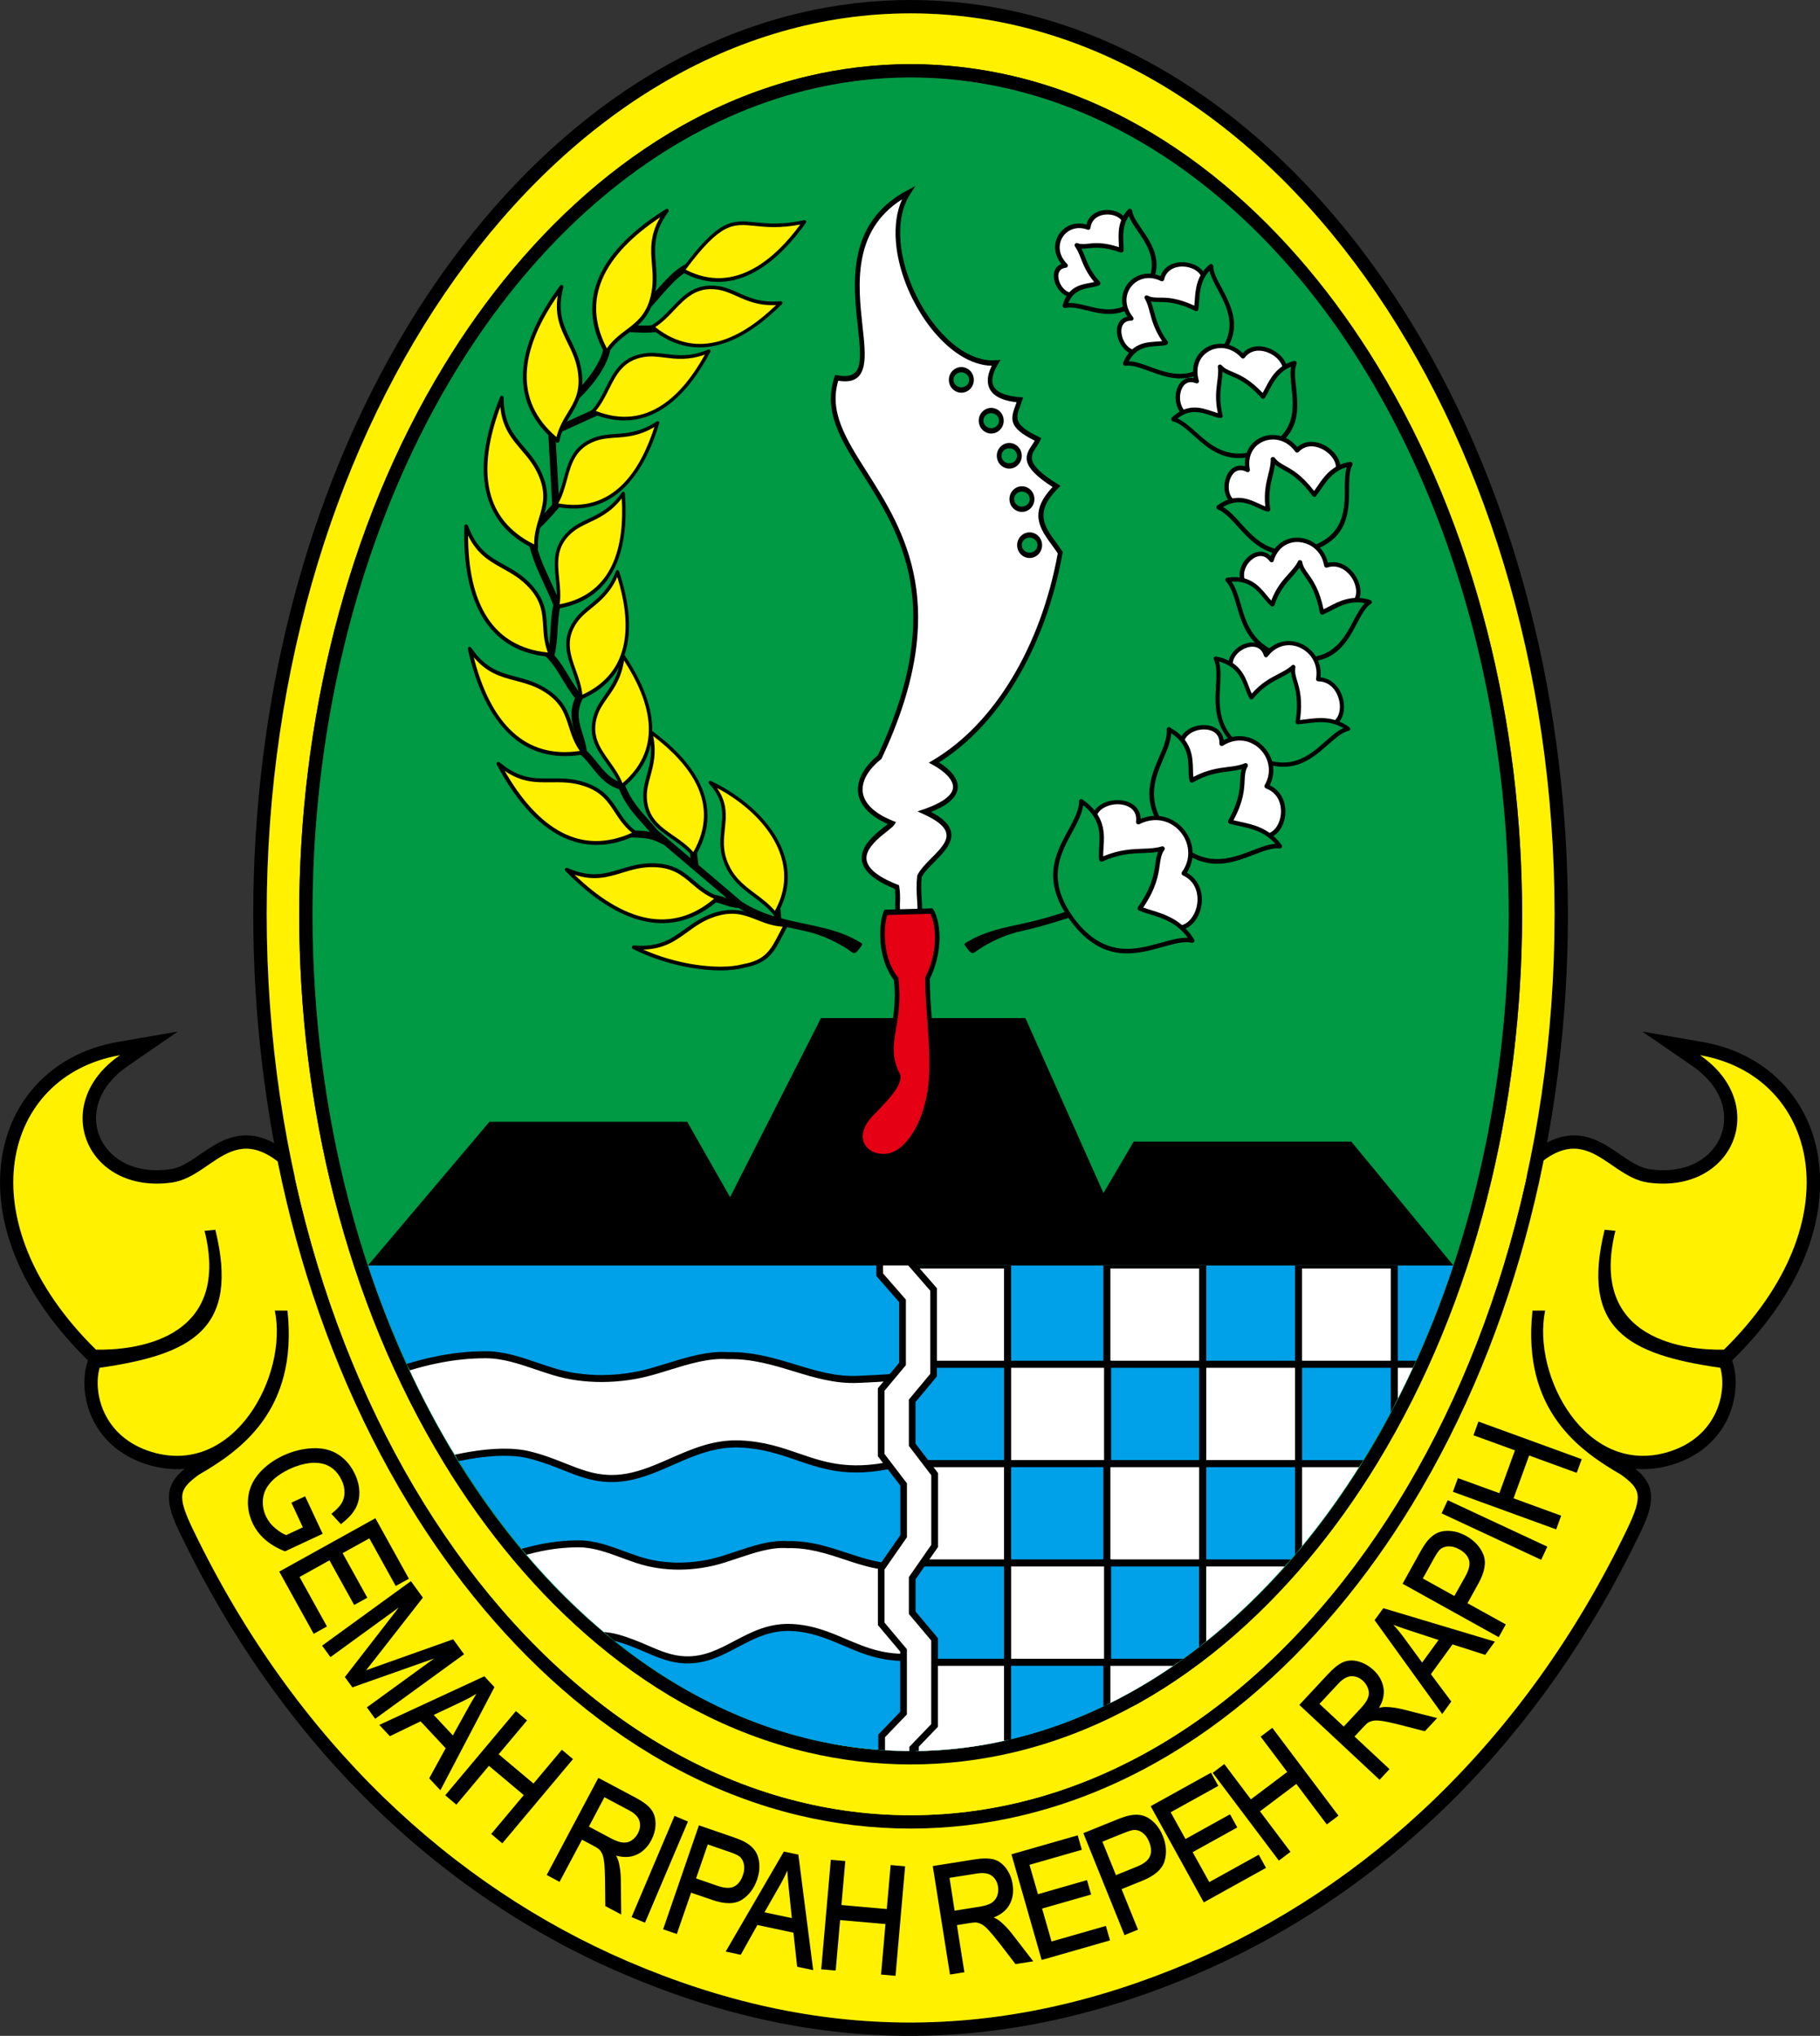 <?xml version="1.0" encoding="utf-8"?>
<!-- Generator: Adobe Illustrator 27.9.0, SVG Export Plug-In . SVG Version: 6.00 Build 0)  -->
<svg version="1.1" id="Layer_1" xmlns="http://www.w3.org/2000/svg" xmlns:xlink="http://www.w3.org/1999/xlink" x="0px" y="0px"
	 viewBox="0 0 329.51 368.5" enable-background="new 0 0 329.51 368.5" xml:space="preserve">
<rect x="0" y="0" width="329.51" height="368.5" fill="#333333" stroke="none"/>
<path fill-rule="evenodd" clip-rule="evenodd" d="M313.6,246.22l0.2,0.69c0.91,3.22,0.37,6.97-1.06,9.96c-2,4.17-5.62,6.92-10,8.25
	c-2.21,0.67-4.44,0.93-6.64,0.75c1.03,0.85,1.96,1.82,2.46,3.09c1.13,2.89-0.57,6.36-1.82,8.95
	c-16.94,35.13-44.26,64.16-80.46,79.55c-34.88,14.82-68.85,14.72-103.66-0.27c-35.91-15.46-63-44.36-79.84-79.28
	c-1.25-2.59-2.95-6.06-1.82-8.95c0.5-1.27,1.43-2.24,2.46-3.09c-2.2,0.18-4.43-0.08-6.64-0.75c-4.38-1.33-8-4.08-10-8.25
	c-1.43-2.99-1.97-6.74-1.06-9.96l0.2-0.69L15.69,246c-7.22-7.1-13.36-16.13-15.17-26.26c-1.39-7.8-0.05-15.89,5-22.16
	c3.97-4.94,9.59-7.9,15.79-8.98l10.9-1.89l-9.11,6.27c-2.23,1.53-4.17,3.6-5.12,6.17c-0.73,1.98-0.8,4.12-0.11,6.12
	c0.76,2.18,2.33,3.93,4.33,5.05c2.6,1.45,5.68,1.73,8.59,1.33c0.55-0.08,1.08-0.23,1.59-0.43c1.02-0.41,1.99-1.01,2.9-1.62
	c2.19-1.46,4.26-3.08,6.86-3.77c6.69-1.78,12.16,4.25,15.8,8.98l0.32,0.41l0.12,0.51c8.64,36.44,26.82,71.88,62.02,88.7
	c13.91,6.65,29,9.63,44.37,9.79c15.37-0.17,30.46-3.15,44.37-9.79c35.2-16.82,53.38-52.26,62.02-88.7l0.12-0.51l0.32-0.41
	c3.64-4.73,9.11-10.76,15.8-8.98c2.59,0.69,4.67,2.31,6.86,3.77c1.34,0.9,2.86,1.83,4.49,2.05c2.91,0.41,5.99,0.12,8.59-1.33
	c2.01-1.12,3.57-2.86,4.33-5.05c0.7-2,0.63-4.14-0.11-6.12c-0.95-2.57-2.89-4.63-5.12-6.17l-9.11-6.27l10.9,1.89
	c6.2,1.08,11.81,4.04,15.79,8.98c5.05,6.27,6.39,14.37,5,22.16c-1.81,10.13-7.94,19.16-15.17,26.26L313.6,246.22L313.6,246.22z
	 M113.57,354.97c34.22,14.73,67.49,14.82,101.76,0.26c31.91-13.56,60.59-39.72,79.23-78.37c3.02-6.26,2.45-7.32-1.01-9.9
	c-7.35-4.26-18.07-11.52-16.09-29.74l2.3-0.01c-2.42,11.82,7.39,30.12,22.27,25.6c8.9-2.7,10.68-10.84,9.44-15.23
	c-16.81-2.41-25.35-7.04-20.95-24.99l1.96,0.19c-5.02,20.23,13.49,21.63,19.65,21.51c23.79-23.37,16.88-49.61-4.33-53.29
	c12.86,8.85,6.07,25.21-9.4,23.05c-8.3-1.15-12.04-14.49-24.89,2.23c-16.06,67.7-56.57,99.8-108.75,100.36
	c-52.17-0.55-92.69-32.66-108.75-100.36c-12.86-16.72-16.6-3.39-24.89-2.23c-15.47,2.15-22.26-14.2-9.4-23.05
	c-21.21,3.68-28.12,29.93-4.33,53.29c6.16,0.12,24.67-1.27,19.65-21.51l1.96-0.19c4.4,17.95-4.14,22.58-20.95,24.99
	c-1.25,4.4,0.54,12.54,9.44,15.23c14.87,4.51,24.69-13.79,22.27-25.6l2.3,0.01c1.98,18.23-8.74,25.48-16.09,29.74
	c-3.45,2.58-4.02,3.64-1.01,9.9C53.47,315.26,81.9,341.33,113.57,354.97z"/>
<path fill-rule="evenodd" clip-rule="evenodd" fill="#FFF100" d="M113.57,354.97c-31.67-13.63-60.1-39.71-78.62-78.11
	c-3.02-6.26-2.45-7.32,1.01-9.9c7.35-4.26,18.07-11.52,16.09-29.74l-2.3-0.01c2.42,11.82-7.39,30.12-22.27,25.6
	c-8.9-2.7-10.68-10.84-9.44-15.23c16.81-2.41,25.35-7.04,20.95-24.99l-1.96,0.19c5.02,20.23-13.49,21.63-19.65,21.51
	c-23.79-23.37-16.88-49.61,4.33-53.29c-12.86,8.85-6.07,25.21,9.4,23.05c8.3-1.15,12.04-14.49,24.89,2.23
	c16.06,67.7,56.57,99.8,108.75,100.36c52.17-0.55,92.69-32.66,108.75-100.36c12.86-16.72,16.6-3.39,24.89-2.23
	c15.47,2.15,22.26-14.2,9.4-23.05c21.21,3.68,28.12,29.93,4.33,53.29c-6.16,0.12-24.67-1.27-19.65-21.51l-1.96-0.19
	c-4.4,17.95,4.14,22.58,20.95,24.99c1.25,4.4-0.54,12.54-9.44,15.23c-14.87,4.51-24.69-13.79-22.27-25.6l-2.3,0.01
	c-1.98,18.23,8.74,25.48,16.09,29.74c3.45,2.58,4.02,3.64,1.01,9.9c-18.64,38.65-47.32,64.81-79.23,78.37
	C181.06,369.79,147.8,369.7,113.57,354.97z"/>
<path fill-rule="evenodd" clip-rule="evenodd" d="M164.87,0c6.79,0,13.54,0.8,20.14,2.37c30.56,7.28,54.62,30,70.61,56.2
	c19.35,31.72,28.25,69.97,28.25,106.92c0,36.95-8.9,75.2-28.25,106.92c-15.99,26.21-40.05,48.92-70.61,56.2
	c-6.6,1.57-13.36,2.37-20.15,2.37c-6.79,0-13.54-0.8-20.15-2.37c-30.56-7.28-54.62-30-70.61-56.2
	c-19.35-31.72-28.25-69.97-28.25-106.92c0-36.95,8.9-75.19,28.25-106.92c15.99-26.21,40.05-48.92,70.61-56.2
	C151.33,0.8,158.09,0,164.87,0L164.87,0z M164.87,2.42c-64.21,0-116.58,73.26-116.58,163.07c0,89.82,52.37,163.07,116.58,163.07
	c64.21,0,116.58-73.25,116.58-163.07C281.45,75.68,229.08,2.42,164.87,2.42z"/>
<path fill-rule="evenodd" clip-rule="evenodd" fill="#FFF100" d="M164.87,2.42c64.21,0,116.58,73.26,116.58,163.07
	c0,89.82-52.37,163.07-116.58,163.07c-64.21,0-116.58-73.25-116.58-163.07C48.29,75.68,100.66,2.42,164.87,2.42L164.87,2.42z
	 M164.87,11.61c-6.32,0-12.6,0.75-18.75,2.21C117.7,20.6,95.31,41.72,80.44,66.1c-17.99,29.49-26.26,65.04-26.26,99.39
	c0,34.35,8.27,69.9,26.26,99.39c14.87,24.38,37.26,45.5,65.69,52.28c6.15,1.46,12.43,2.21,18.75,2.21c6.32,0,12.61-0.75,18.75-2.21
	c28.43-6.77,50.81-27.9,65.69-52.28c17.99-29.49,26.26-65.04,26.26-99.39c0-34.35-8.27-69.9-26.26-99.39
	c-14.87-24.38-37.26-45.51-65.69-52.28C177.48,12.36,171.19,11.61,164.87,11.61z"/>
<path fill-rule="evenodd" clip-rule="evenodd" d="M164.87,11.61c6.32,0,12.6,0.75,18.75,2.21c28.43,6.77,50.81,27.9,65.69,52.28
	c17.99,29.49,26.26,65.04,26.26,99.39c0,34.35-8.27,69.9-26.26,99.39c-14.87,24.38-37.26,45.5-65.69,52.28
	c-6.15,1.46-12.43,2.21-18.75,2.21c-6.32,0-12.61-0.75-18.75-2.21c-28.43-6.77-50.81-27.9-65.69-52.28
	c-17.99-29.49-26.26-65.04-26.26-99.39c0-34.35,8.27-69.9,26.26-99.39c14.87-24.38,37.26-45.51,65.69-52.28
	C152.27,12.36,158.56,11.61,164.87,11.61L164.87,11.61z M164.87,14.03c-59.64,0-108.28,68.04-108.28,151.46
	c0,83.42,48.64,151.46,108.28,151.46c59.64,0,108.28-68.04,108.28-151.46C273.15,82.07,224.51,14.03,164.87,14.03z"/>
<ellipse fill-rule="evenodd" clip-rule="evenodd" fill="#009944" cx="164.87" cy="165.49" rx="108.28" ry="151.46"/>
<path fill-rule="evenodd" clip-rule="evenodd" fill="#00A1E9" d="M263.12,229.05c-17.23,51.82-54.82,87.9-98.24,87.9
	c-43.43,0-81.01-36.08-98.24-87.9H263.12z"/>
<rect x="165.71" y="229.05" fill-rule="evenodd" clip-rule="evenodd" fill="#FFFFFF" width="16.71" height="17.89"/>
<path fill-rule="evenodd" clip-rule="evenodd" d="M183.06,229.05v17.89v0.64h-0.64h-16.71h-0.64v-0.64v-17.89H183.06L183.06,229.05z
	 M181.78,229.6h-15.43v16.7h15.43V229.6z"/>
<rect x="200.4" y="229.05" fill-rule="evenodd" clip-rule="evenodd" fill="#FFFFFF" width="17.35" height="17.89"/>
<path fill-rule="evenodd" clip-rule="evenodd" d="M218.39,229.05v17.89v0.64h-0.64H200.4h-0.64v-0.64v-17.89H218.39L218.39,229.05z
	 M217.11,229.6h-16.07v16.7h16.07V229.6z"/>
<rect x="235.1" y="229.05" fill-rule="evenodd" clip-rule="evenodd" fill="#FFFFFF" width="17.35" height="17.89"/>
<path fill-rule="evenodd" clip-rule="evenodd" d="M253.08,229.05v17.89v0.64h-0.64H235.1h-0.64v-0.64v-17.89H253.08L253.08,229.05z
	 M251.8,229.6h-16.07v16.7h16.07V229.6z"/>
<rect x="182.42" y="246.94" fill-rule="evenodd" clip-rule="evenodd" fill="#FFFFFF" width="18.11" height="17.98"/>
<path fill-rule="evenodd" clip-rule="evenodd" d="M200.53,265.56h-18.11h-0.64v-0.64v-17.98v-0.64h0.64h18.11h0.64v0.64v17.98v0.64
	H200.53L200.53,265.56z M183.06,264.28h16.83v-16.7h-16.83V264.28z"/>
<rect x="217.75" y="246.94" fill-rule="evenodd" clip-rule="evenodd" fill="#FFFFFF" width="17.35" height="17.98"/>
<path fill-rule="evenodd" clip-rule="evenodd" d="M235.1,265.56h-17.35h-0.64v-0.64v-17.98v-0.64h0.64h17.35h0.64v0.64v17.98v0.64
	H235.1L235.1,265.56z M218.39,264.28h16.07v-16.7h-16.07V264.28z"/>
<path fill-rule="evenodd" clip-rule="evenodd" fill="#FFFFFF" d="M252.44,254.39v-7.45h3.64
	C254.92,249.47,253.71,251.96,252.44,254.39z"/>
<path fill-rule="evenodd" clip-rule="evenodd" d="M251.8,255.6v-8.66v-0.64h0.64h3.93c-0.19,0.43-0.39,0.86-0.58,1.28h-2.71v5.56
	C252.66,253.97,252.24,254.79,251.8,255.6z"/>
<rect x="165.71" y="264.92" fill-rule="evenodd" clip-rule="evenodd" fill="#FFFFFF" width="16.71" height="17.98"/>
<path fill-rule="evenodd" clip-rule="evenodd" d="M166.35,282.26h15.43v-16.7h-15.43V282.26L166.35,282.26z M182.42,283.54h-16.71
	h-0.64v-0.64v-17.98v-0.64h0.64h16.71h0.64v0.64v17.98v0.64H182.42z"/>
<rect x="200.4" y="264.92" fill-rule="evenodd" clip-rule="evenodd" fill="#FFFFFF" width="17.35" height="17.98"/>
<path fill-rule="evenodd" clip-rule="evenodd" d="M201.04,282.26h16.07v-16.7h-16.07V282.26L201.04,282.26z M217.75,283.54H200.4
	h-0.64v-0.64v-17.98v-0.64h0.64h17.35h0.64v0.64v17.98v0.64H217.75z"/>
<path fill-rule="evenodd" clip-rule="evenodd" fill="#FFFFFF" d="M246.43,264.92H235.1v15.7
	C239.14,275.78,242.93,270.53,246.43,264.92z"/>
<path fill-rule="evenodd" clip-rule="evenodd" d="M246.03,265.56h-10.29v14.29c-0.42,0.52-0.85,1.03-1.28,1.54v-16.46v-0.64h0.64
	h11.74C246.57,264.71,246.3,265.14,246.03,265.56z"/>
<rect x="182.42" y="282.9" fill-rule="evenodd" clip-rule="evenodd" fill="#FFFFFF" width="18.11" height="17.98"/>
<path fill-rule="evenodd" clip-rule="evenodd" d="M199.89,283.54h-16.83v16.7h16.83V283.54L199.89,283.54z M182.42,282.26h18.11
	h0.64v0.64v17.98v0.64h-0.64h-18.11h-0.64v-0.64V282.9v-0.64H182.42z"/>
<path fill-rule="evenodd" clip-rule="evenodd" fill="#FFFFFF" d="M233.14,282.9h-15.39v14.68
	C223.19,293.3,228.33,288.39,233.14,282.9z"/>
<path fill-rule="evenodd" clip-rule="evenodd" d="M232.57,283.54h-14.19v13.53c-0.43,0.34-0.85,0.68-1.28,1.01V282.9v-0.64h0.64
	h15.95C233.32,282.69,232.95,283.12,232.57,283.54z"/>
<path fill-rule="evenodd" clip-rule="evenodd" fill="#FFFFFF" d="M165.71,300.89h16.71v14.07c-5.45,1.25-11.03,1.93-16.71,1.99
	V300.89z"/>
<path fill-rule="evenodd" clip-rule="evenodd" d="M165.71,300.24h16.71h0.64v0.64v13.92c-0.43,0.1-0.85,0.2-1.28,0.29v-13.57h-15.43
	v15.41c-0.43,0.01-0.85,0.02-1.28,0.02v-16.07v-0.64H165.71z"/>
<path fill-rule="evenodd" clip-rule="evenodd" fill="#FFFFFF" d="M200.4,300.89h12.92c-4.16,2.93-8.48,5.5-12.92,7.67V300.89z"/>
<path fill-rule="evenodd" clip-rule="evenodd" d="M200.4,300.24h13.82c-0.6,0.43-1.21,0.86-1.82,1.28h-11.36v6.71
	c-0.43,0.21-0.85,0.43-1.28,0.63v-7.98v-0.64H200.4z"/>
<path fill-rule="evenodd" clip-rule="evenodd" fill="#FFFFFF" d="M73.9,247.45c5.33-1.61,9.85-2.26,14.1-2.24
	c4.17,0.02,8.12,1.82,12.28,3.08c5.67,1.71,12.08,1.57,17.76-0.04c4.63-1.31,9.28-3.18,13.67-2.88c8.87-0.23,15.48,4.68,23.62,4.3
	c4.24-0.2,7.48-0.31,10.91-1.09v0l-4.44,4.83l0.95,9.54l0.92,1.66c-14.86,4.01-18.49-2.71-29.57-3.24
	c-9.18-0.44-15.44,6.55-23.9,6.24c-5.07-0.18-8.43-2.79-14.34-4.26c-3.6-0.89-8.34-0.5-13.18,0.54
	C79.5,258.7,76.56,253.21,73.9,247.45z"/>
<path fill-rule="evenodd" clip-rule="evenodd" d="M73.63,246.87c1.72-0.52,3.36-0.95,4.94-1.28c3.39-0.72,6.47-1.02,9.43-1.01
	c3.24,0.01,6.3,1.05,9.41,2.11c1,0.34,2,0.68,3.06,1c2.72,0.82,5.62,1.21,8.51,1.2c3.02-0.01,6.04-0.44,8.89-1.25
	c0.98-0.28,1.93-0.57,2.88-0.86c3.71-1.15,7.41-2.28,10.99-2.04c4.54-0.11,8.47,1.09,12.31,2.25c3.7,1.13,7.32,2.23,11.26,2.04
	l0.74-0.03c3.91-0.18,6.97-0.32,10.21-1.08l-0.01,0.66l-0.75,0.82c-2.94,0.58-5.83,0.71-9.39,0.88l-0.74,0.03
	c-4.15,0.19-7.87-0.94-11.68-2.1c-3.75-1.14-7.59-2.31-11.95-2.2l-0.04,0l-0.02,0c-3.36-0.23-6.94,0.87-10.54,1.98
	c-0.98,0.3-1.96,0.61-2.91,0.87c-2.95,0.84-6.09,1.28-9.23,1.29c-3.02,0.01-6.04-0.39-8.88-1.25c-1.02-0.31-2.06-0.66-3.1-1.01
	c-3.02-1.02-5.98-2.03-9-2.04c-2.86-0.01-5.86,0.28-9.16,0.98c-1.49,0.32-3.04,0.71-4.66,1.2
	C73.99,247.65,73.81,247.26,73.63,246.87L73.63,246.87z M163.98,265.19c-9.57,2.62-14.59,0.89-19.79-0.9
	c-3-1.03-6.07-2.09-10.12-2.28c-4.56-0.22-8.43,1.48-12.23,3.15c-3.73,1.64-7.4,3.25-11.66,3.09c-3.1-0.11-5.55-1.09-8.28-2.17
	c-1.83-0.73-3.8-1.51-6.18-2.1c-2.93-0.73-6.67-0.57-10.61,0.1c-0.68,0.12-1.37,0.25-2.06,0.39c-0.24-0.38-0.47-0.77-0.71-1.16
	c0.86-0.19,1.71-0.35,2.56-0.5c4.09-0.7,8.01-0.86,11.13-0.08c2.46,0.61,4.47,1.41,6.35,2.16c2.63,1.04,4.98,1.98,7.86,2.08
	c3.97,0.14,7.51-1.41,11.11-2.99c3.93-1.73,7.94-3.49,12.8-3.25c4.25,0.2,7.4,1.29,10.48,2.35c4.95,1.7,9.73,3.35,18.74,0.96
	L163.98,265.19z"/>
<path fill-rule="evenodd" clip-rule="evenodd" fill="#FFFFFF" d="M94.88,280.89c3.68-1.03,6.93-1.45,10-1.44
	c3.6,0.02,7.01,1.71,10.61,2.89c4.9,1.61,10.43,1.47,15.33-0.04c4-1.23,8.01-2.98,11.8-2.7c7.66-0.21,13.36,4.38,20.4,4.03
	l0.38-0.02l-0.35,0.66l-0.78,8.42l4.13,6.46l0,0.65c-10.09,1.32-14.42-4.77-22.98-5.21c-7.92-0.41-12.06,6.14-19.36,5.85
	c-4.38-0.17-7.28-2.61-12.38-3.99c-0.46-0.12-0.94-0.22-1.45-0.29C104.79,291.68,99.66,286.57,94.88,280.89z"/>
<path fill-rule="evenodd" clip-rule="evenodd" d="M94.43,280.35c0.78-0.22,1.54-0.42,2.28-0.59c2.93-0.67,5.61-0.96,8.17-0.95
	c2.82,0.01,5.47,0.99,8.17,1.98c0.88,0.32,1.76,0.65,2.63,0.93c2.34,0.77,4.82,1.12,7.31,1.12c2.59-0.01,5.19-0.41,7.64-1.16
	c0.83-0.26,1.66-0.53,2.48-0.81c3.22-1.08,6.42-2.15,9.54-1.92c3.95-0.1,7.34,1.02,10.66,2.12c3.19,1.05,6.3,2.08,9.67,1.91
	l0.64-0.03l0.13-0.01l-0.71,1.31c-3.61,0.18-6.84-0.88-10.13-1.97c-3.23-1.07-6.54-2.16-10.28-2.06l-0.05,0l-0.02,0
	c-2.87-0.22-5.95,0.81-9.05,1.85c-0.84,0.28-1.68,0.56-2.51,0.82c-2.56,0.79-5.29,1.21-8.01,1.22c-2.62,0.01-5.24-0.37-7.71-1.18
	c-0.91-0.3-1.8-0.63-2.68-0.95c-2.6-0.96-5.14-1.89-7.73-1.91c-2.46-0.01-5.04,0.26-7.88,0.92c-0.55,0.13-1.1,0.27-1.67,0.42
	C95.03,281.07,94.73,280.71,94.43,280.35L94.43,280.35z M166.39,300.45c-5.86,0.75-9.81-0.93-13.74-2.61
	c-2.86-1.22-5.71-2.43-9.27-2.62c-3.89-0.2-6.88,1.38-9.81,2.93c-2.93,1.55-5.82,3.07-9.55,2.93c-2.71-0.11-4.83-1.02-7.2-2.04
	c-1.58-0.68-3.28-1.42-5.32-1.97c-0.08-0.02-0.15-0.04-0.23-0.06c-0.65-0.52-1.3-1.06-1.95-1.6c0.89,0.07,1.73,0.21,2.51,0.42
	c2.14,0.58,3.88,1.33,5.5,2.03c2.26,0.97,4.28,1.85,6.74,1.94c3.39,0.13,6.12-1.31,8.9-2.78c3.09-1.63,6.23-3.29,10.47-3.07
	c3.79,0.2,6.75,1.46,9.71,2.72c3.79,1.61,7.6,3.24,13.24,2.48L166.39,300.45z"/>
<path fill-rule="evenodd" clip-rule="evenodd" d="M159.02,316.73v-1.41v-1.36l0.96-1l3-3.12v-10.89l-3.23-3.84l-0.81-0.97v-1.22
	v-8.14v-1.07l0.61-0.88l3.45-4.96v-8.97l-3.36-4.39l-0.71-0.93v-1.14v-9.92v-1.23l0.8-0.96l3.07-3.68V235.7l-3.29-3.77l-0.85-0.98
	v-1.26v-5.06h6.83v3.8l3.29,3.77l0.85,0.98v1.26v13.46v1.23l-0.8,0.96l-3.07,3.68v7.54l3.36,4.39l0.71,0.93v1.14v11.17v1.07
	l-0.61,0.88l-3.45,4.96v5.85l3.23,3.84l0.81,0.97v1.22v13.47v1.36l-0.96,1l-3,3.12v0.26c-0.32,0-0.65,0.02-0.97,0.02
	C162.91,316.95,160.96,316.88,159.02,316.73z"/>
<path fill-rule="evenodd" clip-rule="evenodd" fill="#FFFFFF" d="M164.64,316.95v-0.76l3.96-4.12v-15.12l-4.05-4.81v-6.68l4.06-5.84
	v-12.59l-4.06-5.32v-8.39l3.87-4.64v-15.06l-4.14-4.75v-3.04h-4.41v4.66l4.14,4.75v11.86l-3.87,4.63v11.44l4.06,5.32v9.76
	l-4.06,5.84v9.61l4.05,4.81v11.81l-3.96,4.12v2.36C161.69,316.89,163.16,316.95,164.64,316.95z"/>
<polygon fill-rule="evenodd" clip-rule="evenodd" points="263.13,229.05 66.62,229.05 88.61,203.05 124.42,203.05 132.18,216.69 
	148.64,184.28 185.65,184.28 199.78,215.94 205.26,206.63 244.65,206.63 "/>
<path fill-rule="evenodd" clip-rule="evenodd" d="M126.44,48.48c-2.4,0.06-4.74,2.75-7.09,5.43c-1.23,1.41-2.47,2.83-3.75,3.91
	l-0.83-0.98c1.22-1.03,2.42-2.4,3.62-3.77c2.53-2.89,5.05-5.78,8.02-5.86L126.44,48.48L126.44,48.48z M141.05,161.59l0.39,4.63
	c1.45,0.39,2.9,0.7,4.32,1c3.41,0.72,6.68,1.41,9.56,3.12c0.85,0.5,1,0.41,0.41,1.19c-1.2,1.61-1.12,0.96-2.77-0.04
	c-2.26-1.37-4.62-2.42-7.45-3.02c-3.89-0.82-7.95-1.68-11.78-4.12c-1.01-0.04-1.85-0.32-2.7-0.61c-1.56-0.52-3.12-1.05-5.71,0.46
	l-0.64-1.11c3.09-1.79,4.92-1.18,6.76-0.56l0.17,0.06l-11.36-9.64l-1.03-0.51c-1.5-0.75-3.05-0.8-4.6-0.85
	c-1.07-0.03-2.14-0.07-3.25-0.31l0.27-1.25c0.99,0.22,2,0.25,3.02,0.28c1,0.03,1.99,0.06,3,0.26c-0.37-0.43-0.75-0.85-1.13-1.27
	c-1.71-1.9-3.41-3.81-4.44-6.45c-2.31-0.71-3.61-2.33-4.91-3.96c-0.63-0.78-1.26-1.57-1.99-2.22l-0.2-0.17l-0.02-0.26
	c-0.08-1.03-0.39-2.02-0.71-3.02c-0.66-2.09-1.32-4.17-0.15-6.84c-0.89-1.1-1.58-2.26-2.27-3.4c-1.38-2.29-2.71-4.51-5.39-5.76
	l0.54-1.16c0.89,0.42,1.65,0.92,2.31,1.48c0.23-1.16,0.3-2.43,0.38-3.7c0.09-1.48,0.17-2.95,0.49-4.31c-0.5-1.3-1.08-2.56-1.67-3.82
	c-1.34-2.9-2.69-5.8-3.12-9.43L96,96.21l-0.39-0.5c1.57-1.22,2.97-2.78,4.36-4.37L99,73.65l1.28-0.07l0.2,3.71l9.17-4.17l0.53,1.17
	l-9.62,4.37l0.62,11.29c0.54-0.61,1.08-1.22,1.63-1.8l0.93,0.88c-0.8,0.84-1.57,1.73-2.34,2.62c-1.49,1.72-2.99,3.44-4.7,4.84
	c0.45,3.27,1.71,5.98,2.97,8.7c0.38,0.83,0.77,1.66,1.13,2.51c0.47-0.99,1.15-1.87,2.16-2.59l0.74,1.04c-1.18,0.83-1.81,2-2.18,3.35
	l0.04,0.11l-0.08,0.03c-0.34,1.33-0.43,2.82-0.52,4.31c-0.09,1.6-0.19,3.2-0.58,4.67c1.01,1.13,1.78,2.42,2.57,3.72
	c0.73,1.21,1.47,2.44,2.41,3.55l0.27,0.32l-0.19,0.38c-1.18,2.39-0.57,4.33,0.05,6.27c0.31,0.99,0.63,1.97,0.74,3.05
	c0.73,0.67,1.34,1.44,1.95,2.2c1.23,1.53,2.46,3.07,4.56,3.61l0.33,0.08l0.11,0.32c0.93,2.57,2.62,4.46,4.3,6.34
	c0.54,0.6,1.08,1.21,1.6,1.84l5.94,5.04l-0.37-3.03l1.27-0.15l0.54,4.4l7.85,6.66c1.88,1.21,3.84,2.03,5.82,2.64l-0.35-4.14
	L141.05,161.59L141.05,161.59z M110.64,62.11l-1.28-0.01c-0.02,1.54-0.81,3.31-1.94,5.01c-1.47,2.22-3.5,4.28-5.17,5.59l0.79,1.01
	c1.77-1.38,3.9-3.56,5.45-5.89C109.74,65.93,110.61,63.93,110.64,62.11L110.64,62.11z M120.81,59.7c-2.17,0.64-4.29,0.54-6.41,0.44
	c-1.02-0.05-2.04-0.1-3.05-0.06l-0.05-1.28c1.06-0.04,2.11,0.01,3.15,0.06c2.01,0.1,4.03,0.19,5.99-0.39L120.81,59.7z"/>
<path fill-rule="evenodd" clip-rule="evenodd" fill="#FFF100" d="M114.79,171.46c7.63,0.66,8.94-4.14,14.73-5.94
	c5.68-1.76,7.72,1.8,12.79,1.89c-2.21,3.95-2.68,6.5-7.64,7.41C130.32,176.03,121.84,175.02,114.79,171.46z"/>
<g>
	<path fill-rule="evenodd" clip-rule="evenodd" d="M114.82,171.13c4.55,0.4,6.79-1.23,9.16-2.94c1.54-1.11,3.12-2.26,5.41-2.98
		c3.5-1.09,5.66-0.24,7.92,0.65c1.48,0.58,3.01,1.18,5,1.22c0.21,0,0.38,0.16,0.37,0.34c0,0.06-0.02,0.11-0.05,0.16
		c-0.34,0.6-0.65,1.2-0.94,1.76c-1.57,3.03-2.6,5.01-6.92,5.81c-2.34,0.65-5.81,0.67-9.62,0.03c-3.44-0.58-7.16-1.71-10.56-3.42
		c-0.18-0.09-0.25-0.3-0.14-0.46C114.53,171.18,114.68,171.11,114.82,171.13L114.82,171.13L114.82,171.13z M124.46,168.71
		c-2.18,1.58-4.27,3.09-8.02,3.16c2.91,1.29,5.98,2.16,8.86,2.65c3.69,0.62,7.03,0.6,9.26-0.01l0,0l0.04-0.01
		c3.97-0.72,4.94-2.58,6.41-5.43c0.22-0.42,0.45-0.86,0.7-1.33c-1.85-0.13-3.3-0.7-4.7-1.25c-2.13-0.84-4.15-1.63-7.37-0.63
		C127.49,166.51,125.95,167.63,124.46,168.71L124.46,168.71z M142.64,167.58l-0.34,0.17C142.44,167.76,142.57,167.69,142.64,167.58z
		"/>
</g>
<path fill-rule="evenodd" clip-rule="evenodd" fill="#FFF100" d="M102.61,157.42c7,3.12,9.8-1,15.86-0.81
	c5.94,0.18,6.71,4.22,11.47,5.96C121.01,170.54,111.16,166.2,102.61,157.42z"/>
<path fill-rule="evenodd" clip-rule="evenodd" d="M102.76,157.11c4.17,1.86,6.82,1.05,9.62,0.2c1.82-0.55,3.69-1.12,6.09-1.05
	c3.66,0.11,5.42,1.62,7.28,3.2c1.21,1.03,2.46,2.1,4.33,2.78c0.2,0.07,0.3,0.27,0.24,0.45c-0.02,0.05-0.05,0.1-0.09,0.13
	c-4.24,3.77-8.68,4.84-13.11,4.01c-5.08-0.96-10.12-4.43-14.76-9.2c-0.14-0.15-0.13-0.36,0.02-0.48
	C102.47,157.07,102.62,157.06,102.76,157.11L102.76,157.11L102.76,157.11z M112.66,157.97c-2.59,0.79-5.06,1.54-8.64,0.36
	c4.21,4.07,8.69,6.99,13.19,7.84c4.06,0.76,8.15-0.17,12.07-3.5c-1.71-0.73-2.88-1.74-4.03-2.71c-1.74-1.48-3.39-2.9-6.76-3
	C116.23,156.88,114.41,157.43,112.66,157.97z"/>
<path fill-rule="evenodd" clip-rule="evenodd" fill="#FFF100" d="M128.64,141.67c4.75,5.19,0.74,8.93,2.67,14.16
	c1.89,5.12,6.14,5.96,9.05,9.6C145.94,156.15,138.78,146.56,128.64,141.67z"/>
<path fill-rule="evenodd" clip-rule="evenodd" d="M129.81,142.63c1.91,2.7,1.67,5.03,1.42,7.44c-0.19,1.79-0.38,3.63,0.38,5.67
	c1.12,3.04,3.13,4.53,5.16,6.05c1.21,0.91,2.44,1.82,3.52,3.07c0.15-0.27,0.3-0.55,0.43-0.83c1.89-3.91,1.54-7.84-0.28-11.39
	c-1.84-3.58-5.17-6.79-9.21-9.22C130.76,143.15,130.29,142.88,129.81,142.63L129.81,142.63z M130.59,149.92
	c0.27-2.59,0.53-5.08-2.18-8.04l0,0c-0.09-0.1-0.13-0.24-0.08-0.36c0.06-0.17,0.25-0.24,0.41-0.15c0.95,0.46,1.87,0.95,2.76,1.49
	c4.16,2.5,7.6,5.82,9.5,9.53c1.92,3.74,2.29,7.88,0.3,12c-0.2,0.41-0.42,0.82-0.67,1.23c-0.02,0.03-0.04,0.06-0.07,0.09
	c-0.13,0.11-0.34,0.07-0.46-0.08c-1.09-1.36-2.39-2.34-3.68-3.3c-2.13-1.59-4.22-3.15-5.42-6.4
	C130.2,153.71,130.4,151.79,130.59,149.92z"/>
<path fill-rule="evenodd" clip-rule="evenodd" fill="#FFF100" d="M90.28,138.27c5.85,4.94,9.69,1.78,15.46,3.65
	c5.66,1.83,5.27,5.92,9.35,8.92C104.29,156,96.04,149.09,90.28,138.27z"/>
<path fill-rule="evenodd" clip-rule="evenodd" d="M90.5,138.02c3.49,2.95,6.26,2.91,9.18,2.88c1.9-0.02,3.86-0.05,6.14,0.69
	c3.49,1.13,4.76,3.07,6.09,5.1c0.87,1.33,1.77,2.7,3.38,3.88c0.17,0.12,0.22,0.35,0.1,0.49c-0.03,0.04-0.08,0.08-0.13,0.1
	c-5.12,2.44-9.69,2.23-13.71,0.19c-4.62-2.34-8.48-7.08-11.61-12.95c-0.1-0.18-0.03-0.39,0.15-0.46
	C90.23,137.89,90.39,137.93,90.5,138.02L90.5,138.02L90.5,138.02z M99.77,141.6c-2.71,0.03-5.29,0.06-8.4-2.07
	c2.91,5.08,6.4,9.14,10.48,11.21c3.68,1.87,7.87,2.11,12.57,0c-1.43-1.18-2.29-2.47-3.11-3.73c-1.25-1.91-2.45-3.73-5.65-4.76
	C103.5,141.55,101.61,141.58,99.77,141.6z"/>
<path fill-rule="evenodd" clip-rule="evenodd" fill="#FFF100" d="M117.76,132.46c1.41,5.57-1.04,8.13-0.98,11.71
	c0.11,6.09,5.74,6.78,8.8,10.62C131.17,145.51,125.09,137.82,117.76,132.46z"/>
<path fill-rule="evenodd" clip-rule="evenodd" d="M118.26,133.22c0.62,3.13,0.03,5.29-0.51,7.28c-0.34,1.24-0.66,2.41-0.64,3.7
	c0.07,3.78,2.41,5.4,4.85,7.09c1.25,0.86,2.52,1.75,3.57,2.94c2.51-4.39,2.35-8.4,0.71-11.95
	C124.63,138.82,121.61,135.77,118.26,133.22L118.26,133.22z M117.12,140.25c0.57-2.07,1.19-4.33,0.33-7.72
	c-0.03-0.09-0.02-0.19,0.03-0.27c0.09-0.15,0.29-0.18,0.45-0.06c3.71,2.71,7.11,6.02,8.88,9.85c1.78,3.85,1.92,8.2-0.93,12.94
	c-0.02,0.03-0.04,0.06-0.07,0.09c-0.13,0.11-0.34,0.07-0.46-0.08c-1.03-1.29-2.39-2.23-3.71-3.15c-2.6-1.81-5.1-3.54-5.18-7.7
	C116.44,142.75,116.77,141.54,117.12,140.25z"/>
<path fill-rule="evenodd" clip-rule="evenodd" fill="#FFF100" d="M85.05,117.45c4.32,6.33,8.86,4.3,13.92,7.65
	c4.96,3.28,3.5,7.12,6.63,11.1C93.81,138.28,87.71,129.42,85.05,117.45z"/>
<path fill-rule="evenodd" clip-rule="evenodd" d="M85.34,117.27c2.57,3.77,5.25,4.48,8.08,5.23c1.83,0.48,3.73,0.99,5.73,2.31
	c3.06,2.02,3.77,4.23,4.51,6.54c0.49,1.51,0.99,3.08,2.22,4.64c0.13,0.16,0.12,0.39-0.03,0.5c-0.05,0.04-0.1,0.06-0.16,0.06
	c-5.58,0.98-9.93-0.44-13.26-3.48c-3.82-3.49-6.28-9.09-7.72-15.58c-0.04-0.2,0.08-0.38,0.27-0.4
	C85.11,117.08,85.25,117.15,85.34,117.27L85.34,117.27L85.34,117.27z M93.31,123.2c-2.62-0.69-5.11-1.35-7.54-4.24
	c1.44,5.68,3.72,10.52,7.1,13.6c3.05,2.78,7.02,4.13,12.11,3.36c-1.07-1.52-1.54-2.99-2-4.43c-0.7-2.18-1.36-4.24-4.17-6.1
	C96.92,124.15,95.08,123.67,93.31,123.2z"/>
<path fill-rule="evenodd" clip-rule="evenodd" fill="#FFF100" d="M112.77,118.66c-0.56,5.72-3.74,7.3-4.88,10.68
	c-1.96,5.77,3.1,8.33,4.68,12.98C120.96,135.48,117.85,126.19,112.77,118.66z"/>
<path fill-rule="evenodd" clip-rule="evenodd" d="M112.98,119.55c-0.48,3.16-1.76,4.99-2.95,6.67c-0.74,1.05-1.44,2.04-1.85,3.26
	c-1.21,3.58,0.43,5.9,2.16,8.32c0.88,1.23,1.78,2.5,2.36,3.97c3.85-3.28,5.06-7.11,4.72-11.01
	C117.07,126.97,115.27,123.08,112.98,119.55L112.98,119.55z M109.52,125.77c1.24-1.76,2.58-3.68,2.93-7.15
	c0-0.1,0.05-0.19,0.12-0.25c0.14-0.11,0.33-0.07,0.44,0.09c2.57,3.81,4.65,8.08,5.02,12.27c0.37,4.23-0.97,8.36-5.26,11.86
	c-0.03,0.03-0.06,0.05-0.1,0.06c-0.16,0.06-0.34-0.05-0.4-0.23c-0.53-1.57-1.49-2.91-2.42-4.22c-1.84-2.58-3.6-5.06-2.26-9
	C108.03,127.9,108.76,126.87,109.52,125.77z"/>
<path fill-rule="evenodd" clip-rule="evenodd" fill="#FFF100" d="M84.43,95.3c2.62,7.2,7.52,6.35,11.61,10.85
	c4,4.4,1.63,7.76,3.69,12.39C87.78,117.65,84.05,107.55,84.43,95.3z"/>
<path fill-rule="evenodd" clip-rule="evenodd" d="M84.75,95.19c1.56,4.29,3.98,5.64,6.54,7.06c1.66,0.92,3.37,1.88,4.98,3.65
	c2.47,2.71,2.61,5.02,2.75,7.45c0.1,1.59,0.2,3.23,1,5.05c0.09,0.19,0.02,0.41-0.16,0.48c-0.05,0.02-0.11,0.03-0.16,0.02
	c-5.66-0.42-9.51-2.88-11.99-6.65c-2.84-4.32-3.84-10.35-3.64-17.01c0.01-0.2,0.17-0.35,0.36-0.32
	C84.58,94.95,84.7,95.06,84.75,95.19L84.75,95.19L84.75,95.19z M91.01,102.9c-2.36-1.32-4.62-2.57-6.26-5.97
	c0,5.86,1.01,11.11,3.53,14.93c2.27,3.45,5.78,5.74,10.91,6.25c-0.66-1.73-0.76-3.28-0.85-4.78c-0.14-2.28-0.27-4.45-2.54-6.94
	C94.28,104.72,92.62,103.8,91.01,102.9z"/>
<path fill-rule="evenodd" clip-rule="evenodd" fill="#FFF100" d="M90.86,72c-0.06,7.66,4.83,8.58,7.09,14.22
	c2.21,5.52-1.18,7.84-0.87,12.9C86.19,94.11,86.23,83.36,90.86,72z"/>
<path fill-rule="evenodd" clip-rule="evenodd" d="M91.2,72.01c-0.03,4.57,1.76,6.67,3.66,8.9c1.23,1.44,2.5,2.94,3.4,5.16
	c1.36,3.4,0.69,5.62-0.02,7.95c-0.46,1.52-0.94,3.09-0.82,5.08c0.01,0.21-0.13,0.39-0.31,0.4c-0.06,0-0.11-0.01-0.17-0.04
	c-5.15-2.37-7.9-6.02-8.91-10.41C86.86,84,88.04,78,90.55,71.84c0.08-0.19,0.28-0.27,0.45-0.18C91.12,71.73,91.2,71.87,91.2,72.01
	L91.2,72.01L91.2,72.01z M94.37,81.43c-1.76-2.06-3.43-4.02-3.79-7.78c-2.05,5.49-2.93,10.77-1.91,15.22
	c0.92,4.02,3.42,7.4,8.04,9.67c-0.01-1.85,0.44-3.34,0.88-4.78c0.67-2.19,1.3-4.26,0.05-7.39C96.8,84.27,95.57,82.83,94.37,81.43z"
	/>
<path fill-rule="evenodd" clip-rule="evenodd" fill="#FFF100" d="M112.83,89.35c-3.32,4.69-6.86,4.49-9.53,6.86
	c-4.56,4.04-1.43,8.77-2.36,13.59C111.62,108.02,113.52,98.41,112.83,89.35z"/>
<path fill-rule="evenodd" clip-rule="evenodd" d="M112.57,90.22c-1.98,2.51-4,3.46-5.87,4.34c-1.16,0.55-2.26,1.07-3.22,1.92
	c-2.83,2.51-2.54,5.34-2.24,8.29c0.15,1.51,0.31,3.05,0.08,4.62c4.97-0.95,7.91-3.67,9.55-7.23
	C112.46,98.7,112.82,94.43,112.57,90.22L112.57,90.22z M106.49,93.93c1.95-0.92,4.07-1.92,6.09-4.77c0.05-0.08,0.13-0.14,0.22-0.15
	c0.17-0.03,0.32,0.11,0.34,0.3c0.35,4.58,0.04,9.32-1.71,13.15c-1.77,3.86-4.99,6.78-10.44,7.7c-0.04,0.01-0.07,0.01-0.11,0
	c-0.17-0.03-0.28-0.21-0.24-0.4c0.31-1.62,0.15-3.26-0.01-4.87c-0.32-3.15-0.62-6.18,2.49-8.94
	C104.14,95.03,105.28,94.49,106.49,93.93z"/>
<path fill-rule="evenodd" clip-rule="evenodd" fill="#FFF100" d="M119.03,76.57c-4.79,3.18-8.02,1.72-11.37,2.96
	c-5.71,2.13-4.5,7.67-7.1,11.83C111.17,93.55,116.41,85.27,119.03,76.57z"/>
<path fill-rule="evenodd" clip-rule="evenodd" d="M118.48,77.29c-2.75,1.63-4.98,1.79-7.04,1.93c-1.28,0.09-2.49,0.18-3.7,0.63
	c-3.54,1.32-4.3,4.06-5.08,6.93c-0.4,1.46-0.81,2.95-1.59,4.34c4.97,0.91,8.71-0.57,11.51-3.3
	C115.32,85.16,117.19,81.31,118.48,77.29L118.48,77.29z M111.47,78.55c2.14-0.15,4.48-0.32,7.4-2.25c0.08-0.06,0.17-0.08,0.27-0.06
	c0.17,0.04,0.26,0.22,0.21,0.4c-1.33,4.4-3.32,8.7-6.34,11.64c-3.04,2.96-7.1,4.53-12.52,3.41c-0.03-0.01-0.07-0.02-0.1-0.04
	c-0.15-0.09-0.18-0.29-0.08-0.46c0.88-1.4,1.31-2.99,1.74-4.54c0.84-3.06,1.65-5.99,5.55-7.44
	C108.88,78.74,110.14,78.65,111.47,78.55z"/>
<path fill-rule="evenodd" clip-rule="evenodd" fill="#FFF100" d="M101.65,51.95c-1.95,7.41,2.55,9.51,3.34,15.53
	c0.77,5.89-3.09,7.3-4.04,12.28C91.65,72.22,94.36,61.8,101.65,51.95z"/>
<path fill-rule="evenodd" clip-rule="evenodd" d="M101.98,52.05c-1.16,4.42,0.05,6.9,1.34,9.53c0.84,1.7,1.7,3.46,2.01,5.84
	c0.48,3.63-0.73,5.61-1.99,7.69c-0.83,1.36-1.68,2.76-2.05,4.72c-0.04,0.21-0.22,0.34-0.4,0.31c-0.06-0.01-0.11-0.04-0.15-0.08
	c-4.4-3.58-6.17-7.79-6.06-12.3c0.13-5.17,2.75-10.7,6.71-16.04c0.12-0.16,0.34-0.19,0.48-0.06
	C101.98,51.75,102.01,51.91,101.98,52.05L101.98,52.05L101.98,52.05z M102.72,61.96c-1.19-2.43-2.33-4.75-1.74-8.48
	c-3.34,4.81-5.51,9.7-5.62,14.28c-0.1,4.13,1.48,8.01,5.39,11.36c0.45-1.8,1.25-3.13,2.03-4.41c1.19-1.95,2.31-3.81,1.88-7.15
	C104.37,65.31,103.53,63.6,102.72,61.96z"/>
<path fill-rule="evenodd" clip-rule="evenodd" fill="#FFF100" d="M128.31,63.59c-5.31,2.19-8.2,0.13-11.72,0.7
	c-6.01,0.98-5.9,6.65-9.26,10.23C117.3,78.73,124.05,71.62,128.31,63.59z"/>
<path fill-rule="evenodd" clip-rule="evenodd" d="M127.62,64.19c-3.01,1.06-5.23,0.79-7.28,0.53c-1.27-0.16-2.48-0.31-3.75-0.1
	c-3.73,0.61-5,3.15-6.33,5.81c-0.68,1.36-1.37,2.74-2.4,3.95c4.7,1.85,8.65,1.13,11.93-1.01C122.99,71.3,125.58,67.88,127.62,64.19
	L127.62,64.19z M120.5,64.07c2.13,0.27,4.46,0.56,7.69-0.77c0.09-0.04,0.19-0.05,0.27-0.01c0.16,0.07,0.22,0.26,0.13,0.43
	c-2.16,4.06-4.95,7.9-8.48,10.19c-3.56,2.32-7.84,3.07-12.94,0.93c-0.03-0.01-0.07-0.03-0.1-0.06c-0.13-0.12-0.12-0.32,0.01-0.46
	c1.13-1.2,1.87-2.68,2.59-4.12c1.42-2.84,2.78-5.55,6.88-6.22C117.93,63.75,119.18,63.91,120.5,64.07z"/>
<path fill-rule="evenodd" clip-rule="evenodd" fill="#FFF100" d="M120.73,38.15c-4.55,6.16-1.14,9.78-2.62,15.67
	c-1.46,5.76-5.56,5.65-8.29,9.92C103.96,53.29,110.31,44.61,120.73,38.15z"/>
<path fill-rule="evenodd" clip-rule="evenodd" d="M121,38.36c-2.71,3.67-2.5,6.43-2.27,9.35c0.15,1.89,0.3,3.85-0.29,6.17
	c-0.9,3.55-2.75,4.95-4.69,6.42c-1.27,0.96-2.58,1.95-3.65,3.63c-0.11,0.18-0.33,0.24-0.49,0.14c-0.05-0.03-0.08-0.07-0.11-0.12
	c-2.77-4.95-2.86-9.52-1.09-13.67c2.03-4.76,6.51-8.92,12.16-12.43c0.17-0.11,0.38-0.05,0.47,0.12
	C121.1,38.08,121.08,38.24,121,38.36L121,38.36L121,38.36z M118.03,47.84c-0.21-2.7-0.41-5.27,1.51-8.52
	c-4.88,3.24-8.7,6.99-10.49,11.19c-1.62,3.8-1.58,7.99,0.82,12.54c1.08-1.51,2.32-2.44,3.52-3.35c1.82-1.38,3.56-2.69,4.38-5.95
	C118.32,51.56,118.18,49.67,118.03,47.84z"/>
<path fill-rule="evenodd" clip-rule="evenodd" fill="#FFF100" d="M141.34,54.84c-5.72,0.54-7.88-2.27-11.42-2.75
	c-6.04-0.82-7.58,4.64-11.84,7.08C126.39,66.1,134.92,61.27,141.34,54.84z"/>
<path fill-rule="evenodd" clip-rule="evenodd" d="M140.51,55.22c-3.19,0.14-5.23-0.77-7.12-1.62c-1.17-0.52-2.28-1.02-3.56-1.19
	c-3.74-0.51-5.7,1.56-7.75,3.71c-1.04,1.1-2.11,2.22-3.45,3.08c3.96,3.15,7.94,3.61,11.71,2.52
	C134.01,60.66,137.48,58.15,140.51,55.22L140.51,55.22z M133.73,53.02c1.96,0.88,4.1,1.83,7.58,1.51c0.1-0.01,0.19,0.01,0.26,0.07
	c0.13,0.11,0.13,0.32-0.01,0.45c-3.25,3.25-7.04,6.11-11.08,7.27c-4.08,1.17-8.39,0.64-12.64-2.89c-0.03-0.02-0.06-0.05-0.08-0.08
	c-0.09-0.15-0.02-0.35,0.15-0.44c1.43-0.82,2.57-2.02,3.68-3.19c2.18-2.3,4.28-4.5,8.4-3.94C131.37,51.96,132.52,52.48,133.73,53.02
	z"/>
<path fill-rule="evenodd" clip-rule="evenodd" fill="#FFF100" d="M145.62,40.17c-11.98,2.64-11.89-4.87-21.97,8.78
	C133.16,54.13,140.98,46.69,145.62,40.17z"/>
<g>
	<path fill-rule="evenodd" clip-rule="evenodd" d="M144.89,40.64c-3.69,0.71-6.19,0.46-8.23,0.25c-4.02-0.41-6.17-0.62-12.53,7.92
		c4.52,2.34,8.64,1.78,12.19-0.15C139.75,46.81,142.65,43.68,144.89,40.64L144.89,40.64z M136.81,40.25
		c2.13,0.21,4.77,0.48,8.78-0.4v0c0.08-0.02,0.17-0.01,0.24,0.04c0.15,0.09,0.18,0.29,0.07,0.45c-2.35,3.3-5.5,6.84-9.29,8.9
		c-3.82,2.08-8.26,2.66-13.12,0.02l-0.03-0.02c-0.15-0.09-0.17-0.3-0.06-0.45C130.18,39.58,132.47,39.81,136.81,40.25L136.81,40.25z
		 M123.48,49.25l-0.01-0.01L123.48,49.25z"/>
</g>
<path fill-rule="evenodd" clip-rule="evenodd" fill="#FFF100" d="M111.8,103.53c-2.1,5.35-5.58,6.01-7.6,8.95
	c-3.45,5.02,0.72,8.86,0.98,13.76C115.11,121.95,114.65,112.16,111.8,103.53z"/>
<path fill-rule="evenodd" clip-rule="evenodd" d="M111.76,104.44c-1.32,2.91-3.05,4.32-4.65,5.62c-1,0.81-1.94,1.58-2.67,2.64
	c-2.14,3.11-1.18,5.79-0.19,8.59c0.51,1.43,1.03,2.88,1.19,4.46c4.59-2.11,6.8-5.46,7.53-9.31
	C113.69,112.7,113.01,108.47,111.76,104.44L111.76,104.44z M106.75,109.5c1.67-1.36,3.49-2.84,4.76-6.09
	c0.03-0.09,0.1-0.17,0.18-0.2c0.16-0.07,0.34,0.03,0.4,0.21c1.44,4.37,2.28,9.04,1.49,13.17c-0.79,4.17-3.21,7.78-8.28,9.98
	c-0.03,0.02-0.07,0.03-0.11,0.03c-0.17,0.01-0.32-0.14-0.33-0.33c-0.09-1.65-0.64-3.2-1.18-4.72c-1.07-2.99-2.09-5.85,0.27-9.27
	C104.73,111.13,105.71,110.34,106.75,109.5z"/>
<path fill-rule="evenodd" clip-rule="evenodd" d="M184.96,167.22c-3.41,0.72-6.68,1.41-9.56,3.12c-0.85,0.5-1,0.41-0.41,1.19
	c1.2,1.61,1.12,0.96,2.77-0.04c2.26-1.37,4.62-2.42,7.45-3.02c2.83-0.6,9.33-2.54,12.19-3.77l-0.68-1.1
	C196.24,163.8,191.49,165.84,184.96,167.22z"/>
<path fill-rule="evenodd" clip-rule="evenodd" fill="#FFFFFF" d="M159.24,137.06c-4.78,3.84-5.23,8.99,2.31,11.97
	c-0.89,1.34-11.53,6.67,0.85,11.55c0.39,2.26-0.22,4.04,0.44,4.98c2.41,4.07-0.31,5.06,3.01,1.26c1.39-1.34,0.18-4.3,0.63-8.2
	c1.76-3.62,10.51-7.32,0.9-11.69c9.67-3.33,4.47-7.39,1.73-8.9c11.46-6.78,19.84-21.15,22.86-37.97c-2.4-3.71-6.14-6.55-0.67-12.01
	c-7.74-4.77-4.32-6.23-3.34-8.51c-5.72-2.71-4.27-4.18-3.3-7.16c-6.98-0.54-5.69-4.42-4.31-6.69c-10.91,0.84-22.39-20.62-15.9-30.81
	c-19.03,10.17-0.62,35.92-12.96,33.5C145.92,84.83,179.44,94.22,159.24,137.06L159.24,137.06z M174.05,66.92
	c1.01,0,1.84,0.82,1.84,1.84c0,1.01-0.82,1.84-1.84,1.84c-1.01,0-1.84-0.82-1.84-1.84C172.21,67.74,173.04,66.92,174.05,66.92
	L174.05,66.92z M186.41,96.84c1.01,0,1.84,0.82,1.84,1.84c0,1.01-0.82,1.84-1.84,1.84s-1.84-0.82-1.84-1.84
	C184.57,97.66,185.39,96.84,186.41,96.84L186.41,96.84z M185.02,88.5c1.01,0,1.84,0.82,1.84,1.84s-0.82,1.84-1.84,1.84
	c-1.01,0-1.84-0.82-1.84-1.84S184,88.5,185.02,88.5L185.02,88.5z M182.73,80.66c1.01,0,1.84,0.82,1.84,1.84
	c0,1.01-0.82,1.84-1.84,1.84s-1.84-0.82-1.84-1.84C180.9,81.48,181.72,80.66,182.73,80.66L182.73,80.66z M179.46,74.31
	c1.01,0,1.84,0.82,1.84,1.84c0,1.01-0.82,1.84-1.84,1.84c-1.01,0-1.84-0.82-1.84-1.84C177.62,75.13,178.45,74.31,179.46,74.31z"/>
<path fill-rule="evenodd" clip-rule="evenodd" d="M159.48,137.45c-1.43,1.15-2.46,2.42-2.96,3.69c-0.3,0.77-0.42,1.54-0.31,2.29
	c0.1,0.75,0.43,1.49,1,2.2c0.88,1.1,2.35,2.11,4.48,2.96l0.54,0.21l-0.35,0.52c-0.19,0.29-0.66,0.66-1.26,1.14
	c-1.19,0.94-2.95,2.32-3.55,3.85c-0.68,1.72,0.21,3.76,5.46,5.83l0.23,0.09l0.05,0.27c0.18,1.06,0.15,2.01,0.13,2.82
	c-0.03,0.87-0.05,1.57,0.22,1.95l0.02,0.03c0.69,1.16,0.98,2.09,1.11,2.75c0.28-0.39,0.67-0.9,1.25-1.56l0.03-0.03
	c0.66-0.63,0.58-1.89,0.47-3.54c-0.08-1.25-0.17-2.71,0.02-4.36l0.01-0.09l0.04-0.08c0.5-1.03,1.49-2.03,2.5-3.05
	c1.02-1.02,2.06-2.07,2.53-3.1c0.67-1.48,0.06-3.06-3.92-4.87l-1.11-0.5l1.14-0.39c2.18-0.75,3.57-1.53,4.39-2.3
	c0.67-0.63,0.93-1.24,0.91-1.8c-0.02-0.57-0.32-1.14-0.75-1.68c-0.78-0.94-1.97-1.74-2.89-2.24l-0.75-0.41l0.74-0.44
	c5.62-3.32,10.49-8.49,14.34-14.89c3.9-6.47,6.75-14.2,8.27-22.55c-0.32-0.49-0.67-0.97-1.02-1.44c-2.24-3.08-4.3-5.92,0.08-10.58
	c-6.17-3.94-4.93-5.8-3.65-7.71c0.15-0.22,0.3-0.45,0.43-0.67c-4.95-2.44-4.37-4.02-3.44-6.56l0.15-0.4
	c-3.29-0.37-4.69-1.56-5.09-2.97c-0.35-1.21,0.05-2.53,0.6-3.64c-1.97-0.03-3.94-0.74-5.8-1.93c-3-1.91-5.74-5.09-7.81-8.77
	c-2.07-3.68-3.46-7.86-3.76-11.79c-0.21-2.75,0.11-5.38,1.12-7.63c-9.04,5.73-7.96,15.64-7.16,22.96c0.31,2.82,0.58,5.27,0.23,7.05
	c-0.42,2.17-1.68,3.31-4.62,2.83c-1.71,5.65,1.41,10.56,5.16,16.47c6.79,10.69,15.59,24.54,2.69,51.9l-0.05,0.1L159.48,137.45
	L159.48,137.45z M155.76,140.75c0.56-1.4,1.64-2.77,3.16-4.01c12.59-26.77,3.97-40.33-2.68-50.8c-3.98-6.26-7.27-11.44-5.15-17.72
	l0.12-0.37l0.34,0.07c2.61,0.51,3.68-0.33,4.01-2.04c0.31-1.61,0.05-3.99-0.25-6.73c-0.87-7.94-2.06-18.82,8.95-24.7l1.47-0.79
	l-0.95,1.5c-1.49,2.33-1.99,5.31-1.75,8.46c0.29,3.77,1.64,7.81,3.63,11.36c2,3.55,4.64,6.61,7.51,8.45
	c1.98,1.26,4.07,1.94,6.13,1.78l0.86-0.07l-0.49,0.81c-0.63,1.04-1.25,2.44-0.92,3.57c0.33,1.15,1.64,2.11,4.92,2.37l0.56,0.04
	l-0.19,0.6c-0.12,0.36-0.24,0.7-0.36,1.03c-0.76,2.07-1.22,3.33,3.43,5.53l0.41,0.19l-0.2,0.45c-0.2,0.46-0.47,0.87-0.74,1.27
	c-1.01,1.51-2,2.98,3.9,6.61l0.53,0.33l-0.45,0.45c-4.34,4.33-2.46,6.9-0.42,9.71c0.39,0.53,0.78,1.08,1.16,1.65l0.11,0.17
	l-0.04,0.21c-1.53,8.55-4.44,16.47-8.43,23.1c-3.77,6.25-8.49,11.36-13.94,14.77c0.84,0.52,1.75,1.22,2.42,2.03
	c0.56,0.69,0.95,1.46,0.98,2.29c0.03,0.85-0.32,1.72-1.22,2.56c-0.75,0.71-1.91,1.41-3.61,2.08c3.7,1.94,4.16,3.84,3.32,5.69
	c-0.54,1.18-1.64,2.29-2.72,3.37c-0.93,0.93-1.84,1.85-2.29,2.72c-0.16,1.5-0.07,2.88,0,4.07c0.12,1.91,0.22,3.37-0.75,4.32
	c-0.94,1.07-1.38,1.75-1.59,2.08c-0.24,0.37-0.35,0.53-0.67,0.4l0,0c-0.28-0.12-0.29-0.29-0.31-0.62c-0.02-0.41-0.08-1.51-1.08-3.2
	c-0.44-0.65-0.42-1.49-0.39-2.55c0.02-0.69,0.04-1.48-0.08-2.35c-5.71-2.31-6.58-4.82-5.71-7.02c0.7-1.77,2.56-3.24,3.84-4.24
	c0.22-0.17,0.42-0.33,0.59-0.47c-1.91-0.84-3.27-1.84-4.15-2.93c-0.69-0.85-1.08-1.76-1.21-2.69
	C155.25,142.64,155.39,141.68,155.76,140.75L155.76,140.75z M174.05,66.44c0.61,0,1.17,0.25,1.58,0.66
	c0.42,0.42,0.68,1.01,0.68,1.66c0,0.65-0.26,1.24-0.68,1.66c-0.41,0.41-0.96,0.66-1.58,0.66c-0.61,0-1.17-0.25-1.58-0.66
	c-0.42-0.42-0.68-1.01-0.68-1.66c0-0.65,0.26-1.24,0.68-1.66C172.88,66.69,173.44,66.44,174.05,66.44L174.05,66.44z M175.07,67.81
	c0.24,0.24,0.4,0.58,0.4,0.94c0,0.36-0.15,0.7-0.4,0.94c-0.26,0.26-0.62,0.42-1.02,0.42c-0.4,0-0.76-0.16-1.02-0.42
	c-0.24-0.24-0.4-0.58-0.4-0.94c0-0.36,0.15-0.7,0.4-0.94c0.26-0.26,0.62-0.42,1.02-0.42C174.45,67.39,174.81,67.55,175.07,67.81
	L175.07,67.81z M186.41,96.36c0.61,0,1.17,0.25,1.58,0.66c0.42,0.42,0.68,1.01,0.68,1.66c0,0.65-0.26,1.24-0.68,1.66
	c-0.41,0.41-0.96,0.66-1.58,0.66c-0.61,0-1.17-0.25-1.58-0.66c-0.42-0.42-0.68-1.01-0.68-1.66c0-0.65,0.26-1.24,0.68-1.66
	C185.24,96.61,185.79,96.36,186.41,96.36L186.41,96.36z M187.43,97.73c0.24,0.24,0.4,0.58,0.4,0.94c0,0.36-0.15,0.7-0.4,0.94
	c-0.26,0.26-0.62,0.42-1.02,0.42c-0.4,0-0.76-0.16-1.02-0.42c-0.24-0.24-0.4-0.58-0.4-0.94c0-0.36,0.15-0.7,0.4-0.94
	c0.26-0.26,0.62-0.42,1.02-0.42C186.81,97.31,187.17,97.47,187.43,97.73L187.43,97.73z M185.02,88.02c0.61,0,1.17,0.25,1.58,0.66
	c0.42,0.42,0.68,1.01,0.68,1.66c0,0.65-0.26,1.24-0.68,1.66c-0.41,0.41-0.96,0.66-1.58,0.66c-0.61,0-1.17-0.25-1.58-0.66
	c-0.42-0.42-0.68-1.01-0.68-1.66c0-0.65,0.26-1.24,0.68-1.66C183.85,88.27,184.4,88.02,185.02,88.02L185.02,88.02z M186.04,89.4
	c0.24,0.24,0.4,0.58,0.4,0.94s-0.15,0.7-0.4,0.94c-0.26,0.26-0.62,0.42-1.02,0.42c-0.4,0-0.76-0.16-1.02-0.42
	c-0.24-0.24-0.39-0.58-0.39-0.94s0.15-0.7,0.39-0.94c0.26-0.26,0.62-0.42,1.02-0.42C185.42,88.98,185.78,89.14,186.04,89.4
	L186.04,89.4z M182.73,80.18c0.61,0,1.17,0.25,1.58,0.66c0.42,0.42,0.68,1.01,0.68,1.66c0,0.65-0.26,1.24-0.68,1.66
	c-0.41,0.41-0.96,0.66-1.58,0.66c-0.61,0-1.17-0.25-1.58-0.66c-0.42-0.42-0.68-1.01-0.68-1.66c0-0.65,0.26-1.24,0.68-1.66
	C181.56,80.43,182.12,80.18,182.73,80.18L182.73,80.18z M183.75,81.56c0.24,0.24,0.39,0.58,0.39,0.94c0,0.36-0.15,0.7-0.39,0.94
	c-0.26,0.26-0.62,0.42-1.02,0.42s-0.76-0.16-1.02-0.42c-0.24-0.24-0.39-0.58-0.39-0.94c0-0.36,0.15-0.7,0.39-0.94
	c0.26-0.26,0.62-0.42,1.02-0.42S183.5,81.3,183.75,81.56L183.75,81.56z M179.46,73.83c0.61,0,1.17,0.25,1.58,0.66
	c0.42,0.42,0.68,1.01,0.68,1.66c0,0.65-0.26,1.24-0.68,1.66c-0.41,0.41-0.96,0.66-1.58,0.66c-0.61,0-1.17-0.25-1.58-0.66
	c-0.42-0.42-0.68-1.01-0.68-1.66c0-0.65,0.26-1.24,0.68-1.66C178.29,74.08,178.85,73.83,179.46,73.83L179.46,73.83z M180.48,75.2
	c0.24,0.24,0.39,0.58,0.39,0.94c0,0.36-0.15,0.7-0.39,0.94c-0.26,0.26-0.62,0.42-1.02,0.42c-0.4,0-0.76-0.16-1.02-0.42
	c-0.24-0.24-0.4-0.58-0.4-0.94c0-0.36,0.15-0.7,0.4-0.94c0.26-0.26,0.62-0.42,1.02-0.42C179.86,74.79,180.22,74.95,180.48,75.2z"/>
<path fill-rule="evenodd" clip-rule="evenodd" fill="#E60013" d="M160.36,165.14l8.28-0.23c1.12,1.7,1.91,6.89-0.71,12.17
	c-0.01,6.84,1.55,15.01,0.22,21.63c-1.11,5.54-4.18,10.26-7.63,10.62c-4.04,0.42-6.69-3.47-2.94-7.51c2.36-2.54,5.11-5.04,5.06-7.03
	c-3.09-5.8,0.56-8.79-0.39-17.6C158.96,172.99,159.65,166.69,160.36,165.14z"/>
<path fill-rule="evenodd" clip-rule="evenodd" d="M160.35,164.65l8.28-0.23l0.21-0.01l0.13,0.2c0.69,1.05,1.27,3.29,1.1,6.04
	c-0.12,1.99-0.62,4.26-1.73,6.55c0,2.3,0.18,4.79,0.37,7.32c0.36,4.88,0.72,9.9-0.16,14.29c-0.58,2.91-1.7,5.62-3.13,7.61
	c-1.39,1.93-3.07,3.2-4.87,3.39c-1.14,0.12-2.18-0.08-3.02-0.53c-0.77-0.41-1.38-1.01-1.75-1.76l0,0c-0.38-0.76-0.52-1.66-0.35-2.64
	c0.19-1.08,0.78-2.26,1.86-3.42c0.39-0.42,0.76-0.81,1.14-1.2c1.9-1.99,3.72-3.9,3.79-5.33c-1.75-3.37-1.34-5.8-0.82-8.9
	c0.38-2.28,0.83-4.94,0.45-8.62c-1.31-1.73-1.99-3.77-2.29-5.71c-0.47-2.99-0.01-5.79,0.45-6.79l0.12-0.25L160.35,164.65
	L160.35,164.65z M168.43,165.4l-7.79,0.22c-0.36,1.04-0.66,3.37-0.26,5.91c0.28,1.83,0.93,3.74,2.18,5.34l0.09,0.11l0.02,0.15
	c0.43,3.93-0.04,6.7-0.44,9.08c-0.49,2.92-0.88,5.22,0.77,8.32l0.06,0.11l0,0.13c0.04,1.9-1.97,4.01-4.07,6.2
	c-0.38,0.4-0.77,0.81-1.13,1.19c-0.95,1.02-1.45,2.01-1.61,2.91c-0.13,0.73-0.03,1.39,0.25,1.95v0c0.29,0.57,0.76,1.04,1.37,1.36
	c0.72,0.38,1.62,0.55,2.61,0.45c1.56-0.16,3.05-1.31,4.3-3.05c1.35-1.88,2.4-4.43,2.96-7.2c0.85-4.24,0.49-9.19,0.14-13.99
	c-0.19-2.58-0.37-5.12-0.37-7.53l0-0.13l0.06-0.11c1.09-2.18,1.57-4.35,1.68-6.24C169.38,168.26,168.96,166.37,168.43,165.4z"/>
<path fill-rule="evenodd" clip-rule="evenodd" fill="#FFFFFF" d="M203.75,40.42c-0.11,3.01-0.07,1.9-0.37,9.33
	c-2.92,1.18-1.95,0.71-8.88,3.62c-2.85,0.46-4.92-4.98-1.59-5.34c-3.52-3.55-0.17-8.46,4.12-6.86
	C197.39,37.58,202.98,37.65,203.75,40.42z"/>
<path fill-rule="evenodd" clip-rule="evenodd" d="M204.17,40.47c-0.07,2.05-0.08,2.2-0.17,4.37l-0.2,4.94
	c-0.01,0.16-0.1,0.29-0.24,0.35l0,0c-0.93,0.38-1.46,0.58-1.96,0.78c-1.14,0.44-2.17,0.85-6.92,2.85c-0.03,0.01-0.06,0.02-0.09,0.03
	v0c-1.38,0.22-2.58-0.7-3.25-1.89c-0.23-0.41-0.4-0.86-0.48-1.31c-0.09-0.46-0.09-0.91,0.01-1.32c0.16-0.66,0.57-1.21,1.29-1.48
	c-0.82-1.03-1.16-2.15-1.13-3.19c0.03-0.79,0.27-1.54,0.68-2.18c0.41-0.64,0.99-1.16,1.68-1.51c0.94-0.47,2.08-0.61,3.31-0.26
	c0.21-0.92,0.76-1.59,1.46-2.03c0.57-0.35,1.24-0.55,1.93-0.6c0.68-0.05,1.38,0.04,2,0.27c0.98,0.36,1.77,1.05,2.05,2.05
	C204.16,40.37,204.17,40.42,204.17,40.47L204.17,40.47z M203.17,44.77c0.09-2.19,0.1-2.35,0.16-4.32c-0.21-0.67-0.78-1.14-1.49-1.4
	c-0.51-0.19-1.08-0.26-1.65-0.22c-0.56,0.04-1.11,0.2-1.57,0.49c-0.62,0.39-1.08,1.01-1.18,1.89c0,0.04-0.01,0.08-0.02,0.12
	c-0.07,0.21-0.3,0.32-0.52,0.24c-1.17-0.44-2.25-0.35-3.12,0.09c-0.57,0.28-1.04,0.71-1.38,1.24c-0.34,0.52-0.53,1.13-0.55,1.78
	c-0.03,1,0.37,2.1,1.35,3.09c0.06,0.06,0.11,0.14,0.12,0.24c0.04,0.23-0.12,0.43-0.34,0.45c-0.78,0.08-1.19,0.51-1.32,1.05
	c-0.07,0.3-0.07,0.63,0,0.97c0.07,0.35,0.2,0.71,0.39,1.05c0.5,0.89,1.36,1.59,2.32,1.46c4.76-2.01,5.77-2.4,6.89-2.84
	c0.47-0.18,0.97-0.38,1.72-0.68L203.17,44.77z"/>
<path fill-rule="evenodd" clip-rule="evenodd" fill="#009944" d="M194.96,44.4c1.87,0.7,3.07-0.86,8.02,0.89
	c0.08-1.99-0.65-4.7,1.58-7.11c0.42,3.42,7.65,7.62,2.62,14.58c-5.06,6.9-10.78,1.7-14.4,2.58c1.17-4.06,4.48-3.4,6.03-4.09
	C196.18,48.39,196.22,46.1,194.96,44.4z"/>
<path fill-rule="evenodd" clip-rule="evenodd" d="M195.1,44.02c0.62,0.23,1.2,0.17,1.91,0.09c1.2-0.13,2.77-0.29,5.57,0.62
	c0-0.25-0.02-0.51-0.03-0.79c-0.08-1.85-0.17-4.02,1.71-6.04c0.15-0.16,0.41-0.17,0.58-0.01c0.08,0.07,0.12,0.17,0.14,0.27h0
	c0.12,0.95,0.86,2.03,1.69,3.24c2.02,2.94,4.51,6.57,0.86,11.62l-0.01,0.02c-3.6,4.89-7.5,3.94-10.8,3.13
	c-1.44-0.35-2.75-0.67-3.81-0.42c-0.22,0.05-0.45-0.08-0.51-0.3c-0.02-0.08-0.02-0.16,0-0.23l0,0c0.95-3.29,3.18-3.69,4.92-4.01
	c0.28-0.05,0.55-0.1,0.79-0.16c-1.37-1.63-1.94-3.06-2.43-4.3c-0.31-0.8-0.6-1.51-1.04-2.11c-0.14-0.19-0.11-0.44,0.07-0.57
	C194.83,43.98,194.97,43.97,195.1,44.02L195.1,44.02z M197.14,44.93c-0.48,0.05-0.91,0.1-1.34,0.07c0.24,0.46,0.43,0.96,0.64,1.48
	c0.51,1.29,1.1,2.79,2.67,4.5c0.03,0.03,0.06,0.07,0.08,0.12c0.1,0.21,0.02,0.45-0.18,0.54c-0.43,0.19-0.94,0.28-1.5,0.39
	c-1.41,0.26-3.18,0.58-4.09,2.82c1.06-0.06,2.22,0.22,3.46,0.53c3.06,0.75,6.68,1.64,9.97-2.84l0.01-0.01
	c3.31-4.59,1.01-7.95-0.86-10.67c-0.67-0.98-1.29-1.88-1.61-2.75c-1.14,1.62-1.06,3.36-1,4.86c0.02,0.47,0.04,0.91,0.02,1.35
	c0,0.04,0,0.09-0.02,0.13c-0.07,0.21-0.3,0.32-0.52,0.25C199.91,44.64,198.34,44.81,197.14,44.93z"/>
<path fill-rule="evenodd" clip-rule="evenodd" fill="#FFFFFF" d="M218.05,50.55c-0.51,3.35-0.32,2.11-1.63,10.37
	c-3.46,0.94-2.3,0.54-10.51,2.9c-3.28,0.15-4.91-6.2-1.1-6.17c-3.52-4.42,0.91-9.48,5.54-7.12
	C211.23,46.55,217.54,47.36,218.05,50.55z"/>
<path fill-rule="evenodd" clip-rule="evenodd" d="M218.44,50.65c-0.36,2.38-0.39,2.53-0.77,4.93L216.82,61
	c-0.02,0.15-0.14,0.27-0.28,0.3c-1.05,0.29-1.69,0.45-2.3,0.61c-1.32,0.34-2.51,0.65-8.19,2.28c-0.03,0.01-0.06,0.01-0.09,0.02v0
	c-1.55,0.07-2.77-1.1-3.36-2.49c-0.2-0.48-0.33-1-0.37-1.5c-0.04-0.51,0.01-1.01,0.18-1.44c0.27-0.73,0.82-1.28,1.7-1.46
	c-0.82-1.26-1.07-2.55-0.9-3.71c0.13-0.87,0.49-1.67,1.02-2.32c0.53-0.65,1.24-1.16,2.05-1.46c1.13-0.41,2.46-0.43,3.83,0.15
	c0.35-1.01,1.04-1.7,1.89-2.1l0.02-0.01c0.68-0.31,1.45-0.44,2.22-0.41v0c0.77,0.03,1.55,0.23,2.22,0.56c1.03,0.52,1.82,1.38,2,2.49
	C218.46,50.55,218.45,50.6,218.44,50.65L218.44,50.65z M216.89,55.41c0.41-2.58,0.44-2.75,0.76-4.87c-0.15-0.8-0.75-1.42-1.53-1.82
	c-0.56-0.28-1.22-0.45-1.87-0.47v0h0c-0.65-0.03-1.3,0.08-1.86,0.34l-0.02,0.01c-0.77,0.36-1.39,1.02-1.61,2.03l0,0
	c-0.01,0.03-0.02,0.05-0.03,0.08c-0.09,0.19-0.33,0.27-0.53,0.17c-1.29-0.66-2.56-0.69-3.62-0.3c-0.69,0.25-1.28,0.68-1.73,1.23
	c-0.45,0.55-0.75,1.22-0.86,1.95c-0.16,1.13,0.15,2.41,1.14,3.65l0,0c0.05,0.07,0.09,0.15,0.09,0.24c0.01,0.22-0.16,0.4-0.38,0.39
	c-0.92-0.01-1.46,0.43-1.68,1.04c-0.12,0.33-0.16,0.71-0.13,1.11c0.03,0.41,0.14,0.84,0.31,1.25c0.46,1.09,1.37,2,2.51,1.97
	c5.59-1.61,6.81-1.92,8.16-2.27c0.55-0.14,1.12-0.29,2.07-0.55L216.89,55.41z"/>
<path fill-rule="evenodd" clip-rule="evenodd" fill="#009944" d="M207.6,53.86c2.02,1.02,3.58-0.56,8.95,2.04
	c0.35-2.21-0.13-5.33,2.71-7.73c0.03,3.88,7.65,9.51,1.06,16.62c-6.62,7.04-12.41,0.49-16.61,1.01c1.85-4.38,5.51-3.21,7.35-3.79
	C208.46,58.47,208.8,55.91,207.6,53.86z"/>
<path fill-rule="evenodd" clip-rule="evenodd" d="M207.77,53.51c0.69,0.35,1.36,0.36,2.19,0.36c1.38,0.01,3.18,0.03,6.27,1.45
	c0.03-0.31,0.06-0.64,0.08-0.97c0.15-2.06,0.33-4.49,2.69-6.48c0.16-0.14,0.42-0.11,0.56,0.06c0.07,0.08,0.1,0.17,0.1,0.27h0
	c0.01,1.09,0.71,2.41,1.5,3.87c1.89,3.53,4.21,7.88-0.53,13.01l-0.01,0.01c-4.68,4.97-8.94,3.41-12.55,2.08l-0.02-0.01
	c-1.58-0.58-3.03-1.11-4.26-0.96c-0.22,0.03-0.42-0.13-0.46-0.35c-0.01-0.08,0-0.15,0.02-0.22l0,0c1.49-3.51,4.03-3.67,6.03-3.8
	c0.37-0.02,0.71-0.04,1.02-0.09c-1.38-2.03-1.84-3.73-2.23-5.19c-0.25-0.94-0.48-1.78-0.91-2.51c-0.11-0.19-0.05-0.43,0.14-0.54
	C207.51,53.44,207.65,53.45,207.77,53.51L207.77,53.51L207.77,53.51z M209.99,54.67c-0.59-0.01-1.11-0.01-1.62-0.12
	c0.23,0.58,0.4,1.19,0.57,1.85c0.41,1.51,0.89,3.28,2.45,5.4l0,0c0.02,0.03,0.04,0.07,0.06,0.11c0.07,0.21-0.03,0.43-0.24,0.5
	c-0.5,0.16-1.09,0.19-1.73,0.23c-1.67,0.1-3.77,0.24-5.1,2.75c1.22,0.04,2.52,0.52,3.92,1.03l0.02,0.01
	c3.39,1.24,7.38,2.71,11.72-1.9l0,0c4.38-4.73,2.19-8.81,0.43-12.11c-0.65-1.22-1.25-2.35-1.49-3.4c-1.59,1.69-1.74,3.7-1.87,5.44
	c-0.04,0.53-0.08,1.04-0.15,1.53c0,0.04-0.01,0.07-0.03,0.11c-0.09,0.2-0.32,0.28-0.52,0.18C213.17,54.7,211.36,54.68,209.99,54.67z
	"/>
<path fill-rule="evenodd" clip-rule="evenodd" fill="#FFFFFF" d="M232.61,67.64c-1.86,2.97-1.17,1.87-5.81,9.16
	c-3.8-0.5-2.49-0.42-11.55-1.5c-3.3-1.19-2.34-7.85,1.41-6.29c-1.68-5.61,4.73-8.61,8.36-4.51
	C227.48,61.1,233.38,64.41,232.61,67.64z"/>
<path fill-rule="evenodd" clip-rule="evenodd" d="M232.95,67.86c-1.36,2.17-1.45,2.3-2.74,4.33l-3.07,4.83
	c-0.08,0.13-0.24,0.19-0.38,0.17c-1.14-0.15-1.85-0.25-2.52-0.35c-1.45-0.21-2.77-0.4-9.02-1.15c-0.04-0.01-0.08-0.02-0.12-0.03
	c-1.52-0.56-2.24-2.12-2.26-3.64c-0.01-0.54,0.07-1.08,0.23-1.56c0.16-0.5,0.41-0.95,0.74-1.3c0.56-0.6,1.34-0.92,2.31-0.72
	c-0.29-1.47-0.05-2.76,0.53-3.77c0.46-0.79,1.12-1.42,1.9-1.84c0.78-0.42,1.68-0.64,2.6-0.61c1.32,0.03,2.69,0.56,3.85,1.7
	c0.75-0.83,1.73-1.2,2.74-1.23c0.82-0.03,1.66,0.17,2.43,0.53c0.76,0.36,1.45,0.87,1.97,1.48c0.75,0.89,1.14,1.97,0.88,3.06
	C232.98,67.79,232.97,67.83,232.95,67.86L232.95,67.86L232.95,67.86z M229.53,71.74c1.46-2.29,1.56-2.46,2.7-4.27
	c0.17-0.79-0.14-1.6-0.71-2.28c-0.44-0.52-1.03-0.96-1.68-1.26c-0.65-0.31-1.37-0.48-2.05-0.46c-0.92,0.03-1.8,0.41-2.43,1.27
	c-0.02,0.03-0.04,0.05-0.06,0.07c-0.16,0.14-0.41,0.12-0.56-0.05c-1.05-1.18-2.34-1.73-3.57-1.76c-0.78-0.02-1.55,0.16-2.21,0.52
	c-0.66,0.36-1.23,0.89-1.61,1.56c-0.57,0.99-0.75,2.31-0.3,3.83l0,0c0.02,0.08,0.02,0.17-0.01,0.25c-0.08,0.2-0.31,0.3-0.51,0.21
	c-0.93-0.39-1.65-0.18-2.13,0.33c-0.25,0.27-0.44,0.62-0.57,1.02c-0.13,0.41-0.2,0.86-0.19,1.31c0.02,1.21,0.56,2.44,1.69,2.87
	c6.21,0.74,7.53,0.93,8.99,1.14c0.6,0.09,1.22,0.18,2.28,0.32L229.53,71.74z"/>
<path fill-rule="evenodd" clip-rule="evenodd" fill="#009944" d="M220.87,66.36c1.54,1.73,3.67,0.89,7.82,5.41
	c1.21-1.9,1.98-4.97,5.66-6.07c-1.5,3.59,3.61,11.78-5.53,15.76c-9.15,3.9-12.14-4.43-16.4-5.6c3.51-3.31,6.57-0.8,8.57-0.6
	C219.88,70.96,221.22,68.73,220.87,66.36z"/>
<path fill-rule="evenodd" clip-rule="evenodd" d="M221.17,66.11c0.53,0.6,1.17,0.87,1.97,1.2c1.33,0.56,3.05,1.28,5.47,3.81
	c0.16-0.28,0.31-0.57,0.47-0.87c0.96-1.84,2.09-4.01,5.15-4.92c0.21-0.06,0.43,0.06,0.51,0.27c0.04,0.1,0.03,0.21-0.01,0.3
	c-0.42,1.01-0.26,2.5-0.08,4.15c0.42,3.99,0.95,8.93-5.64,11.79l-0.02,0.01c-6.46,2.74-9.94-0.37-12.89-3.02
	c-1.3-1.16-2.49-2.23-3.75-2.57c-0.21-0.06-0.35-0.28-0.3-0.49c0.02-0.08,0.06-0.15,0.12-0.2c2.81-2.64,5.32-1.79,7.29-1.12
	c0.37,0.12,0.72,0.24,1.03,0.33c-0.53-2.42-0.3-4.17-0.11-5.68c0.13-0.96,0.24-1.83,0.11-2.68c-0.03-0.22,0.12-0.41,0.34-0.43
	C220.95,65.96,221.08,66.01,221.17,66.11L221.17,66.11L221.17,66.11z M222.86,68.04c-0.57-0.24-1.07-0.45-1.53-0.76
	c0,0.63-0.09,1.26-0.18,1.95c-0.2,1.56-0.44,3.38,0.22,5.96h0c0.01,0.04,0.01,0.08,0.01,0.12c-0.01,0.22-0.2,0.38-0.42,0.36
	c-0.54-0.05-1.12-0.25-1.76-0.47c-1.65-0.56-3.73-1.27-6.02,0.54c1.17,0.52,2.24,1.48,3.4,2.51c2.77,2.48,6.04,5.41,12.04,2.86
	l0.01,0c6.09-2.64,5.59-7.27,5.2-11.01c-0.15-1.39-0.28-2.67-0.09-3.73c-2.22,0.94-3.16,2.74-3.97,4.29
	c-0.25,0.48-0.49,0.94-0.76,1.36v0c-0.02,0.03-0.04,0.05-0.06,0.07c-0.16,0.14-0.41,0.13-0.56-0.04
	C225.91,69.32,224.18,68.59,222.86,68.04z"/>
<path fill-rule="evenodd" clip-rule="evenodd" fill="#FFFFFF" d="M242.12,85.49c-2.22,2.75-1.4,1.73-6.9,8.48
	c-3.77-0.93-2.46-0.7-11.48-2.8c-3.2-1.56-1.47-8.09,2.14-6.11c-1.06-5.78,5.75-8.05,8.94-3.55
	C237.7,78.4,243.27,82.36,242.12,85.49z"/>
<g>
	<path fill-rule="evenodd" clip-rule="evenodd" d="M242.43,85.77c-1.67,2.07-1.77,2.19-3.24,3.99c-0.77,0.95-1.89,2.31-3.64,4.47
		c-0.1,0.13-0.27,0.17-0.42,0.12c-1.17-0.29-1.84-0.46-2.48-0.63c-1.45-0.38-2.76-0.72-8.96-2.16c-0.03-0.01-0.06-0.02-0.09-0.03v0
		c-1.48-0.72-2.04-2.35-1.9-3.88c0.05-0.54,0.19-1.07,0.4-1.54c0.22-0.48,0.51-0.9,0.88-1.22c0.64-0.55,1.47-0.78,2.43-0.47
		c-0.13-1.48,0.25-2.73,0.94-3.67c0.55-0.75,1.29-1.3,2.12-1.64c0.83-0.34,1.76-0.46,2.7-0.33c1.33,0.18,2.67,0.86,3.7,2.13
		c0.86-0.75,1.89-1.01,2.92-0.92c0.84,0.07,1.67,0.37,2.4,0.82c0.73,0.45,1.36,1.05,1.81,1.72c0.64,0.96,0.9,2.07,0.51,3.11
		C242.48,85.7,242.46,85.74,242.43,85.77L242.43,85.77z M238.55,89.24c1.79-2.2,1.92-2.35,3.21-3.95c0.26-0.76,0.05-1.59-0.44-2.32
		c-0.38-0.57-0.92-1.08-1.55-1.47c-0.62-0.38-1.33-0.64-2.02-0.7c-0.94-0.08-1.87,0.19-2.61,0.99c-0.02,0.03-0.05,0.05-0.08,0.07
		c-0.18,0.12-0.43,0.07-0.56-0.11c-0.92-1.3-2.17-1.99-3.42-2.16c-0.79-0.11-1.58,0-2.29,0.28c-0.71,0.29-1.34,0.76-1.8,1.39
		c-0.68,0.92-1,2.2-0.71,3.76l0,0c0.02,0.08,0,0.17-0.04,0.25c-0.1,0.19-0.34,0.26-0.54,0.15c-0.9-0.5-1.66-0.36-2.2,0.1
		c-0.28,0.24-0.52,0.58-0.69,0.96c-0.18,0.39-0.29,0.84-0.33,1.29c-0.11,1.2,0.29,2.47,1.38,3.03c6.18,1.44,7.49,1.78,8.93,2.16
		c0.61,0.16,1.25,0.32,2.26,0.58C236.73,91.47,237.81,90.16,238.55,89.24L238.55,89.24z M242.43,85.77l-0.44,0.09
		C242.15,85.93,242.32,85.89,242.43,85.77z"/>
</g>
<path fill-rule="evenodd" clip-rule="evenodd" fill="#009944" d="M230.48,83.09c1.39,1.95,3.69,1.34,7.46,6.44
	c1.48-1.8,2.63-4.85,6.57-5.55c-1.97,3.5,2.37,12.47-7.56,15.48c-9.93,2.92-12.05-5.94-16.31-7.63c4.02-2.98,6.89-0.05,8.94,0.38
	C228.92,87.67,230.56,85.55,230.48,83.09z"/>
<g>
	<path fill-rule="evenodd" clip-rule="evenodd" d="M230.8,82.87c0.48,0.67,1.11,1.02,1.9,1.46c1.31,0.72,3.01,1.67,5.22,4.54
		c0.2-0.27,0.39-0.56,0.59-0.85c1.21-1.77,2.63-3.85,5.89-4.43c0.22-0.04,0.43,0.11,0.48,0.33c0.02,0.1,0.01,0.2-0.04,0.28
		c-0.56,0.99-0.57,2.53-0.58,4.26c-0.03,4.13-0.06,9.23-7.2,11.39l0,0l0,0l-0.01,0c-7.01,2.06-10.24-1.53-12.99-4.57
		c-1.21-1.34-2.32-2.57-3.58-3.07c-0.21-0.08-0.32-0.32-0.25-0.52c0.03-0.07,0.07-0.13,0.13-0.17l0,0c3.21-2.38,5.71-1.22,7.67-0.31
		c0.37,0.17,0.72,0.34,1.05,0.46c-0.27-2.54,0.17-4.31,0.55-5.83c0.24-0.97,0.46-1.84,0.43-2.73c-0.01-0.22,0.17-0.4,0.39-0.39
		C230.6,82.7,230.73,82.77,230.8,82.87L230.8,82.87L230.8,82.87z M232.34,85.03c-0.57-0.31-1.06-0.59-1.5-0.97
		c-0.08,0.65-0.24,1.29-0.41,1.99c-0.39,1.57-0.85,3.41-0.46,6.12h0c0.01,0.04,0.01,0.08,0,0.12c-0.04,0.22-0.24,0.35-0.46,0.31
		c-0.55-0.12-1.13-0.39-1.76-0.68c-1.65-0.77-3.73-1.74-6.31-0.14c1.15,0.66,2.16,1.78,3.23,2.97c2.58,2.87,5.63,6.24,12.15,4.32
		c6.61-2,6.64-6.79,6.66-10.67c0.01-1.45,0.02-2.78,0.35-3.85c-2.42,0.7-3.6,2.44-4.63,3.94c-0.32,0.47-0.62,0.91-0.94,1.3h0
		c-0.02,0.02-0.04,0.05-0.07,0.07c-0.18,0.13-0.43,0.08-0.56-0.1C235.36,86.7,233.64,85.75,232.34,85.03L232.34,85.03z
		 M236.81,99.07L236.81,99.07L236.81,99.07z"/>
</g>
<path fill-rule="evenodd" clip-rule="evenodd" fill="#FFFFFF" d="M245.08,109.2c-3.32,1.41-2.09,0.88-10.28,4.32
	c-3.07-2.54-1.96-1.74-9.36-7.71c-2.25-2.83,2.35-7.8,4.78-4.4c1.66-5.58,9.02-4.46,9.92,0.96
	C244.23,100.93,247.58,106.97,245.08,109.2z"/>
<path fill-rule="evenodd" clip-rule="evenodd" d="M245.22,109.58c-2.33,0.99-2.48,1.05-4.85,2.04l-5.41,2.26
	c-0.14,0.06-0.3,0.03-0.41-0.07l0,0c-0.93-0.77-1.5-1.25-2.04-1.71c-1.17-1-2.24-1.9-7.32-6c-0.03-0.02-0.06-0.05-0.08-0.08
	c-0.99-1.27-0.81-2.88-0.05-4.14c0.28-0.46,0.64-0.87,1.04-1.2l0,0c0.41-0.34,0.87-0.59,1.35-0.72c0.88-0.24,1.81-0.09,2.6,0.67
	c0.54-1.32,1.42-2.23,2.45-2.76c0.86-0.44,1.82-0.61,2.77-0.53c0.95,0.08,1.89,0.4,2.71,0.96c1.15,0.77,2.06,1.98,2.44,3.56
	c1.21-0.29,2.34,0,3.29,0.62c0.72,0.47,1.33,1.13,1.78,1.87c0.45,0.74,0.74,1.57,0.81,2.35c0.1,1.07-0.18,2.09-0.96,2.79
	C245.31,109.54,245.27,109.56,245.22,109.58L245.22,109.58z M240.03,110.89c2.52-1.06,2.7-1.13,4.81-2.03
	c0.56-0.53,0.76-1.3,0.68-2.12c-0.06-0.67-0.31-1.37-0.69-2.01c-0.38-0.64-0.9-1.2-1.52-1.6c-0.86-0.56-1.92-0.79-3.03-0.4v0
	c-0.03,0.01-0.05,0.02-0.08,0.02c-0.22,0.02-0.42-0.13-0.46-0.35c-0.26-1.56-1.09-2.74-2.17-3.46c-0.7-0.47-1.51-0.75-2.32-0.82
	c-0.81-0.07-1.63,0.08-2.36,0.45c-1.01,0.52-1.86,1.48-2.3,2.95l0,0c-0.02,0.08-0.07,0.15-0.14,0.2c-0.18,0.12-0.42,0.07-0.55-0.11
	c-0.64-0.89-1.44-1.1-2.19-0.89c-0.38,0.1-0.74,0.31-1.08,0.58c-0.34,0.28-0.64,0.63-0.88,1.02c-0.6,1-0.77,2.25-0.04,3.21
	c5.09,4.1,6.14,5,7.3,5.98c0.48,0.41,0.98,0.83,1.84,1.54L240.03,110.89z"/>
<path fill-rule="evenodd" clip-rule="evenodd" fill="#009944" d="M235.38,101.77c0.4,2.36,2.81,2.86,3.97,9.08
	c2.2-0.91,4.66-3.07,8.63-1.89c-3.43,2.18-3.52,12.07-14.1,10.18c-10.54-1.96-8.45-10.74-11.63-14.18c5.1-0.79,6.41,3.1,8.12,4.42
	C231.83,105.09,234.33,103.97,235.38,101.77z"/>
<g>
	<path fill-rule="evenodd" clip-rule="evenodd" d="M235.77,101.73c0.14,0.81,0.56,1.41,1.09,2.15c0.88,1.24,2.03,2.85,2.77,6.4
		c0.31-0.15,0.63-0.31,0.95-0.48c1.93-1.01,4.2-2.19,7.49-1.21c0.21,0.06,0.34,0.29,0.29,0.49c-0.03,0.1-0.09,0.18-0.17,0.23
		c-0.97,0.62-1.68,1.97-2.48,3.48c-1.92,3.62-4.28,8.1-11.89,6.74l0,0v0c-7.44-1.39-8.8-6.03-9.95-9.96
		c-0.51-1.74-0.97-3.33-1.92-4.35c-0.15-0.16-0.15-0.42,0.01-0.56c0.06-0.05,0.13-0.08,0.2-0.09c4.06-0.62,5.84,1.54,7.23,3.23
		c0.27,0.33,0.52,0.64,0.77,0.9c0.91-2.37,2.13-3.73,3.19-4.9c0.67-0.75,1.27-1.41,1.65-2.21c0.09-0.19,0.33-0.27,0.53-0.16
		C235.67,101.48,235.75,101.6,235.77,101.73L235.77,101.73z M236.23,104.32c-0.39-0.54-0.72-1.02-0.96-1.56
		c-0.37,0.54-0.82,1.04-1.3,1.58c-1.08,1.2-2.35,2.61-3.23,5.17c-0.01,0.04-0.03,0.08-0.06,0.12c-0.13,0.17-0.38,0.2-0.55,0.06
		c-0.46-0.35-0.87-0.85-1.32-1.4c-1.18-1.44-2.67-3.25-5.82-3.01c0.77,1.11,1.19,2.56,1.65,4.11c1.08,3.71,2.36,8.08,9.3,9.37v0
		c7.05,1.26,9.28-2.95,11.08-6.36c0.68-1.28,1.3-2.45,2.1-3.24c-2.58-0.5-4.48,0.49-6.12,1.35c-0.51,0.27-0.99,0.52-1.47,0.72l0,0
		c-0.03,0.01-0.06,0.02-0.1,0.03c-0.21,0.03-0.42-0.12-0.46-0.34C238.26,107.17,237.1,105.55,236.23,104.32L236.23,104.32z
		 M248.19,109.3l-0.31,0.03C247.99,109.37,248.1,109.36,248.19,109.3z"/>
</g>
<path fill-rule="evenodd" clip-rule="evenodd" fill="#FFFFFF" d="M241.13,131.15c-3.76,0.19-2.36,0.12-11.63,0.54
	c-2.14-3.48-1.33-2.33-6.55-10.57c-1.24-3.47,5.02-6.6,6.24-2.53c3.58-4.72,10.43-1.12,9.44,4.35
	C243.17,123,244.37,129.9,241.13,131.15z"/>
<path fill-rule="evenodd" clip-rule="evenodd" d="M241.17,131.53c-2.54,0.13-2.71,0.14-5.5,0.26l-6.13,0.28
	c-0.15,0.01-0.29-0.08-0.36-0.21c-0.65-1.05-1.03-1.7-1.4-2.31c-0.8-1.33-1.53-2.54-5.13-8.24c-0.02-0.03-0.04-0.07-0.05-0.1
	c-0.52-1.5,0.17-2.92,1.31-3.85c0.42-0.35,0.91-0.63,1.42-0.81c0.52-0.19,1.06-0.28,1.57-0.25c0.99,0.05,1.88,0.52,2.41,1.56
	c1-1.09,2.18-1.65,3.39-1.79c1.01-0.12,2.03,0.06,2.95,0.48c0.92,0.42,1.74,1.08,2.34,1.91c0.82,1.12,1.26,2.54,1.08,4.14
	c1.35,0.14,2.4,0.86,3.12,1.83c0.52,0.69,0.87,1.52,1.03,2.36c0.17,0.84,0.16,1.7-0.05,2.46c-0.27,1.03-0.89,1.87-1.89,2.26
	C241.25,131.52,241.21,131.53,241.17,131.53L241.17,131.53L241.17,131.53z M235.6,131.04c2.74-0.12,2.92-0.13,5.44-0.26
	c0.73-0.31,1.2-0.97,1.41-1.77c0.17-0.65,0.18-1.39,0.03-2.12c-0.15-0.73-0.45-1.45-0.89-2.04c-0.66-0.89-1.65-1.52-2.94-1.53v0
	c-0.03,0-0.05,0-0.08-0.01c-0.2-0.05-0.34-0.25-0.3-0.45c0.28-1.54-0.11-2.92-0.88-3.98c-0.53-0.72-1.24-1.29-2.03-1.65
	c-0.79-0.36-1.67-0.52-2.54-0.41c-1.19,0.14-2.37,0.77-3.31,2.01c-0.05,0.06-0.12,0.11-0.2,0.14c-0.2,0.05-0.41-0.07-0.47-0.27
	c-0.33-1.11-1.09-1.59-1.94-1.64c-0.42-0.02-0.86,0.05-1.28,0.21c-0.43,0.16-0.85,0.4-1.22,0.69c-0.91,0.75-1.49,1.87-1.1,3.02
	c3.57,5.62,4.3,6.86,5.12,8.21c0.34,0.56,0.69,1.14,1.29,2.12L235.6,131.04z"/>
<path fill-rule="evenodd" clip-rule="evenodd" fill="#009944" d="M234.16,120.73c-0.43,2.38,1.78,3.69,0.76,10
	c2.48-0.11,5.66-1.31,9.16,1.19c-4.14,0.88-7.66,10.25-17.43,4.79c-9.71-5.51-4.61-13.13-6.54-17.5c5.3,1.01,5.24,5.17,6.46,7.01
	C229.51,122.66,232.36,122.46,234.16,120.73z"/>
<g>
	<path fill-rule="evenodd" clip-rule="evenodd" d="M234.53,120.82c-0.15,0.83,0.06,1.55,0.33,2.44c0.44,1.48,1.02,3.42,0.5,7.06
		c0.37-0.03,0.75-0.08,1.15-0.13c2.25-0.29,4.89-0.63,7.78,1.43c0.17,0.12,0.22,0.36,0.1,0.52c-0.05,0.08-0.13,0.12-0.21,0.14v0
		c-1.18,0.25-2.36,1.3-3.68,2.46l0,0c-3.14,2.77-7.01,6.2-14.02,2.29l-0.01-0.01c-6.82-3.88-6.55-8.74-6.32-12.87
		c0.1-1.83,0.2-3.51-0.38-4.81c-0.09-0.19,0-0.41,0.19-0.49c0.07-0.03,0.14-0.03,0.21-0.02l0,0c4.21,0.81,5.21,3.47,5.99,5.56
		c0.16,0.42,0.31,0.82,0.47,1.16c1.73-1.96,3.41-2.83,4.86-3.58c0.92-0.48,1.75-0.91,2.4-1.53c0.15-0.14,0.38-0.13,0.53,0.02
		C234.51,120.57,234.55,120.7,234.53,120.82L234.53,120.82L234.53,120.82z M234.14,123.44c-0.2-0.67-0.37-1.25-0.41-1.86
		c-0.57,0.4-1.19,0.73-1.87,1.08c-1.49,0.77-3.23,1.67-5,3.82l0,0c-0.02,0.03-0.05,0.05-0.08,0.07c-0.17,0.11-0.4,0.05-0.52-0.12
		c-0.33-0.49-0.56-1.11-0.81-1.79c-0.67-1.79-1.52-4.05-4.76-4.91c0.39,1.33,0.3,2.86,0.21,4.51c-0.22,3.91-0.48,8.51,5.92,12.14
		l0.01,0.01c6.53,3.65,10.19,0.42,13.15-2.21l0.01-0.01c1.13-1,2.16-1.91,3.24-2.38c-2.39-1.41-4.64-1.12-6.58-0.87
		c-0.58,0.07-1.14,0.15-1.67,0.17c-0.04,0-0.08,0-0.12-0.01c-0.2-0.04-0.34-0.24-0.31-0.44
		C235.16,126.86,234.58,124.91,234.14,123.44L234.14,123.44z M226.46,137.03l-0.15-0.5C226.22,136.7,226.29,136.92,226.46,137.03z"
		/>
</g>
<path fill-rule="evenodd" clip-rule="evenodd" fill="#FFFFFF" d="M228.97,151.36c-3.93-1.15-2.47-0.73-12.15-3.62
	c-0.96-4.22-0.53-2.79-2.94-12.82c-0.03-3.88,7.52-4.75,7.32-0.28c5.37-3.4,11.12,2.62,8.14,7.69
	C233.98,144,232.75,151.28,228.97,151.36z"/>
<path fill-rule="evenodd" clip-rule="evenodd" d="M228.85,151.74c-2.78-0.82-2.95-0.87-5.75-1.7c-1.36-0.41-3.31-0.99-6.39-1.91
	c-0.16-0.05-0.27-0.18-0.3-0.32c-0.28-1.25-0.45-2.05-0.62-2.81c-0.34-1.61-0.65-3.06-2.32-10c-0.01-0.04-0.01-0.08-0.01-0.11
	c0-1.66,1.2-2.82,2.68-3.34c0.56-0.2,1.17-0.3,1.76-0.31c0.6,0,1.19,0.09,1.71,0.3c1.01,0.4,1.77,1.19,1.94,2.42
	c1.45-0.74,2.91-0.86,4.23-0.55c1.09,0.26,2.07,0.83,2.85,1.6c0.79,0.77,1.37,1.73,1.68,2.79c0.39,1.36,0.31,2.88-0.42,4.34
	c1.35,0.63,2.18,1.74,2.57,2.98c0.27,0.86,0.33,1.78,0.2,2.66c-0.13,0.88-0.44,1.71-0.9,2.38c-0.65,0.95-1.6,1.58-2.78,1.61
	C228.95,151.76,228.9,151.76,228.85,151.74L228.85,151.74z M223.3,149.27c2.99,0.89,3.2,0.96,5.69,1.69
	c0.88-0.04,1.6-0.54,2.11-1.28c0.4-0.58,0.66-1.29,0.77-2.05c0.11-0.76,0.06-1.56-0.17-2.3c-0.35-1.13-1.14-2.12-2.47-2.61
	c-0.04-0.01-0.07-0.03-0.11-0.05c-0.19-0.12-0.26-0.37-0.15-0.56c0.81-1.38,0.93-2.84,0.56-4.13c-0.26-0.92-0.77-1.76-1.45-2.42
	c-0.68-0.66-1.52-1.15-2.46-1.38c-1.29-0.31-2.76-0.13-4.21,0.79c-0.07,0.05-0.16,0.07-0.26,0.06c-0.22-0.02-0.39-0.22-0.38-0.44
	c0.06-1.23-0.56-1.98-1.43-2.32c-0.42-0.17-0.9-0.25-1.4-0.24c-0.5,0-1.02,0.09-1.5,0.26c-1.19,0.42-2.17,1.32-2.18,2.59
	c1.65,6.85,1.96,8.33,2.31,9.97c0.14,0.66,0.29,1.35,0.56,2.56C220.1,148.31,221.98,148.87,223.3,149.27z"/>
<path fill-rule="evenodd" clip-rule="evenodd" fill="#009944" d="M225.53,138.53c-1.29,2.2,0.5,4.3-2.81,10.18
	c2.59,0.78,6.29,0.73,8.99,4.46c-4.57-0.6-11.54,7.42-19.63-1.48c-8-8.94-0.03-14.66-0.45-19.69c5.08,2.9,3.54,7,4.13,9.26
	C220.06,138.78,223.06,139.6,225.53,138.53z"/>
<path fill-rule="evenodd" clip-rule="evenodd" d="M225.88,138.75c-0.45,0.77-0.49,1.56-0.54,2.54c-0.08,1.63-0.18,3.75-2.02,7.18
	c0.39,0.1,0.8,0.19,1.23,0.28c2.41,0.52,5.25,1.12,7.48,4.2c0.13,0.18,0.1,0.43-0.08,0.56c-0.08,0.06-0.18,0.08-0.27,0.07v0
	c-1.3-0.17-2.89,0.44-4.66,1.12c-4.22,1.63-9.43,3.64-15.23-2.74l0,0l0,0c-5.63-6.29-3.61-11.02-1.89-15.03l0.01-0.01
	c0.76-1.77,1.45-3.39,1.32-4.89c-0.02-0.22,0.15-0.41,0.37-0.42c0.09,0,0.18,0.02,0.25,0.07c4.01,2.3,4.08,5.29,4.14,7.63
	c0.01,0.48,0.02,0.93,0.07,1.32c2.48-1.32,4.52-1.59,6.28-1.81c1.12-0.14,2.12-0.27,3.02-0.66c0.2-0.09,0.44,0.01,0.54,0.21
	C225.95,138.5,225.94,138.64,225.88,138.75L225.88,138.75L225.88,138.75z M224.54,141.21c0.04-0.73,0.07-1.37,0.25-1.99
	c-0.73,0.2-1.49,0.3-2.31,0.4c-1.81,0.23-3.92,0.5-6.5,2l0,0c-0.03,0.02-0.07,0.03-0.11,0.04c-0.21,0.05-0.44-0.09-0.49-0.31
	c-0.16-0.61-0.18-1.3-0.19-2.06c-0.05-2.02-0.11-4.56-3.14-6.57c-0.08,1.46-0.71,2.94-1.39,4.53l-0.01,0.02
	c-1.63,3.79-3.54,8.27,1.74,14.16c5.41,5.95,10.33,4.05,14.32,2.51c1.52-0.59,2.91-1.12,4.18-1.2c-1.96-2.25-4.37-2.77-6.45-3.21
	c-0.62-0.13-1.21-0.26-1.77-0.43c-0.04-0.01-0.09-0.03-0.13-0.05c-0.19-0.12-0.27-0.36-0.16-0.55
	C224.36,144.96,224.47,142.83,224.54,141.21z"/>
<path fill-rule="evenodd" clip-rule="evenodd" fill="#FFFFFF" d="M213,167.97c-4.23-1.66-2.66-1.05-13.07-5.19
	c-0.63-4.72-0.3-3.11-1.96-14.35c0.36-4.26,8.8-4.44,8.12,0.44c6.28-3.19,12.04,4,8.23,9.24C219.29,160.41,217.19,168.26,213,167.97
	z"/>
<path fill-rule="evenodd" clip-rule="evenodd" d="M212.87,168.34c-2.8-1.1-2.99-1.18-6.21-2.46c-1.46-0.58-3.56-1.42-6.86-2.73
	c-0.15-0.06-0.25-0.2-0.27-0.36c-0.2-1.51-0.3-2.34-0.4-3.13c-0.22-1.82-0.42-3.47-1.56-11.19c-0.01-0.04-0.01-0.08,0-0.12
	c0.17-1.8,1.6-2.93,3.28-3.35c0.64-0.16,1.31-0.21,1.96-0.16c0.66,0.06,1.3,0.22,1.85,0.5c1.07,0.54,1.83,1.49,1.86,2.87
	c1.71-0.69,3.37-0.68,4.8-0.18c1.16,0.4,2.18,1.12,2.96,2.04c0.78,0.92,1.32,2.03,1.54,3.22c0.28,1.52,0.03,3.17-0.92,4.68
	c1.44,0.82,2.25,2.11,2.56,3.51c0.21,0.96,0.18,1.96-0.04,2.9c-0.22,0.94-0.64,1.81-1.21,2.49c-0.81,0.97-1.92,1.58-3.22,1.49
	C212.95,168.36,212.9,168.35,212.87,168.34L212.87,168.34L212.87,168.34z M206.92,165.14c3.03,1.21,3.23,1.29,6.15,2.43
	c1,0.05,1.87-0.45,2.52-1.23c0.5-0.6,0.86-1.36,1.06-2.19c0.2-0.83,0.22-1.71,0.04-2.55c-0.28-1.29-1.07-2.48-2.52-3.15l0,0
	c-0.03-0.01-0.05-0.03-0.08-0.05c-0.18-0.13-0.22-0.38-0.1-0.56c1.04-1.43,1.32-3.02,1.05-4.47c-0.19-1.04-0.67-2.02-1.36-2.83
	c-0.68-0.8-1.57-1.43-2.59-1.79c-1.42-0.49-3.09-0.44-4.82,0.43l0,0c-0.07,0.04-0.16,0.05-0.25,0.03c-0.22-0.04-0.37-0.25-0.34-0.46
	c0.19-1.36-0.43-2.26-1.37-2.74c-0.46-0.23-0.99-0.37-1.54-0.42c-0.56-0.05-1.15,0-1.71,0.14c-1.38,0.34-2.57,1.25-2.71,2.67
	c1.14,7.72,1.34,9.36,1.55,11.17c0.1,0.8,0.2,1.63,0.37,2.9L206.92,165.14z"/>
<path fill-rule="evenodd" clip-rule="evenodd" fill="#009944" d="M210.49,153.57c-1.65,2.28,0.12,4.76-4.13,10.88
	c2.79,1.12,6.88,1.43,9.49,5.79c-4.99-1.12-13.52,6.97-21.57-3.6c-7.95-10.6,1.45-16.07,1.49-21.62c5.33,3.69,3.21,8.03,3.63,10.57
	C204.42,153.29,207.65,154.49,210.49,153.57z"/>
<path fill-rule="evenodd" clip-rule="evenodd" d="M210.81,153.83c-0.57,0.8-0.69,1.66-0.84,2.74c-0.25,1.78-0.58,4.1-2.99,7.7
	c0.44,0.16,0.91,0.3,1.39,0.45c2.61,0.81,5.67,1.76,7.82,5.34c0.12,0.19,0.06,0.43-0.13,0.54c-0.09,0.05-0.18,0.06-0.28,0.04
	c-1.43-0.32-3.26,0.19-5.29,0.76c-4.82,1.36-10.77,3.03-16.52-4.52l0,0l0,0c-5.58-7.44-2.87-12.4-0.57-16.61
	c1.02-1.87,1.96-3.59,1.97-5.26c0-0.22,0.18-0.39,0.4-0.37c0.08,0,0.15,0.03,0.21,0.07l0,0c4.21,2.91,3.99,6.19,3.81,8.76h0
	c-0.04,0.55-0.07,1.07-0.06,1.53c2.9-1.22,5.2-1.3,7.18-1.38h0.03c1.24-0.04,2.36-0.09,3.39-0.42c0.21-0.07,0.44,0.05,0.51,0.26
	C210.92,153.58,210.89,153.72,210.81,153.83L210.81,153.83z M209.17,156.41c0.12-0.83,0.22-1.54,0.51-2.23
	c-0.84,0.15-1.71,0.19-2.65,0.22l-0.03,0c-2.03,0.07-4.4,0.16-7.41,1.54l0,0c-0.04,0.02-0.07,0.03-0.12,0.03
	c-0.22,0.03-0.42-0.13-0.46-0.35c-0.11-0.68-0.06-1.43-0.01-2.27h0v0c0.15-2.24,0.34-5.07-2.89-7.6c-0.22,1.61-1.08,3.2-2.01,4.91
	c-2.19,4.01-4.77,8.73,0.49,15.75l0,0c5.4,7.09,11.06,5.5,15.64,4.22c1.77-0.5,3.39-0.95,4.82-0.88c-1.95-2.74-4.61-3.56-6.89-4.27
	c-0.69-0.21-1.34-0.41-1.95-0.66c-0.03-0.01-0.06-0.03-0.09-0.05c-0.18-0.13-0.23-0.38-0.11-0.56
	C208.59,160.52,208.92,158.18,209.17,156.41z"/>
<path fill-rule="evenodd" clip-rule="evenodd" d="M53.07,272.09l2.07-0.96l3,6.4l-6.54,3.05c-1.37-0.55-2.53-1.25-3.48-2.08
	c-0.95-0.83-1.68-1.8-2.19-2.9c-0.69-1.49-0.95-3.01-0.77-4.57c0.17-1.56,0.82-2.98,1.94-4.25c1.12-1.27,2.54-2.32,4.28-3.12
	c1.72-0.8,3.46-1.24,5.24-1.32c1.78-0.08,3.3,0.29,4.56,1.11c1.26,0.82,2.24,1.98,2.94,3.49c0.51,1.09,0.76,2.18,0.76,3.25
	c0,1.08-0.25,2.04-0.76,2.88c-0.5,0.85-1.29,1.68-2.35,2.49l-1.42-1.54c0.79-0.65,1.37-1.26,1.73-1.83
	c0.36-0.58,0.54-1.25,0.56-2.02c0.02-0.77-0.15-1.54-0.51-2.3c-0.43-0.92-0.96-1.63-1.6-2.14c-0.64-0.52-1.31-0.85-2.04-1.02
	c-0.72-0.16-1.45-0.21-2.19-0.14c-1.27,0.12-2.54,0.48-3.82,1.08c-1.57,0.73-2.78,1.58-3.62,2.54c-0.84,0.96-1.31,2-1.41,3.13
	c-0.1,1.13,0.08,2.19,0.54,3.18c0.41,0.87,1,1.62,1.77,2.26c0.77,0.65,1.48,1.08,2.12,1.3l3.29-1.53L53.07,272.09L53.07,272.09z
	 M50.85,284.54l6.03,10.89l2.01-1.11l-4.97-8.96l5.8-3.21l4.47,8.07l2-1.11l-4.47-8.07l5.21-2.89l4.78,8.62l2.01-1.11l-5.85-10.55
	L50.85,284.54L50.85,284.54z M58.59,297.93l15.75-11.44l1.95,2.69l-8.83,11.3c-0.82,1.05-1.44,1.83-1.86,2.34
	c0.68-0.26,1.7-0.64,3.05-1.12l13.31-4.73l1.75,2.4l-15.75,11.44l-1.25-1.72l13.18-9.58l-16.03,5.66l-1.17-1.61l10.57-13.64
	l-13.41,9.74L58.59,297.93L58.59,297.93z M69.04,312.28l1.6,1.72l5.56-2.68l4.76,5.1l-2.99,5.45l1.72,1.84l9.58-18.27l-1.62-1.74
	L69.04,312.28L69.04,312.28z M78.17,310.35l3.86,4.14l2.75-4.95c0.84-1.5,1.55-2.71,2.15-3.62c-1.06,0.7-2.17,1.32-3.34,1.88
	L78.17,310.35L78.17,310.35z M80.91,324.93l1.69,1.42l5.9-7.03l6.64,5.57l-5.9,7.03l1.69,1.42l12.52-14.92l-1.69-1.42l-5.14,6.13
	l-6.64-5.57l5.14-6.13l-1.69-1.42L80.91,324.93L80.91,324.93z M99.28,339.28l9.14-17.19l6.53,3.47c1.31,0.7,2.23,1.38,2.75,2.06
	c0.52,0.67,0.77,1.51,0.77,2.51c-0.01,1-0.27,1.97-0.77,2.92c-0.65,1.22-1.53,2.07-2.65,2.54c-1.12,0.48-2.45,0.45-3.98-0.07
	c0.36,0.56,0.6,1.06,0.72,1.48c0.25,0.91,0.38,1.96,0.4,3.15l0.07,6.04l-2.45-1.3l-0.05-4.61c-0.02-1.33-0.07-2.37-0.15-3.11
	c-0.08-0.74-0.2-1.3-0.38-1.67c-0.17-0.38-0.39-0.68-0.64-0.93c-0.2-0.17-0.54-0.39-1.04-0.66l-2.26-1.2l-4.06,7.63L99.28,339.28
	L99.28,339.28z M106.33,330.71l4.19,2.23c0.89,0.47,1.65,0.74,2.26,0.79c0.62,0.05,1.18-0.09,1.69-0.42
	c0.51-0.33,0.91-0.78,1.21-1.33c0.43-0.81,0.54-1.61,0.31-2.41c-0.23-0.79-0.89-1.48-1.98-2.06l-4.66-2.48L106.33,330.71
	L106.33,330.71z M114.63,346.88l2.03,0.86l7.61-17.92l-2.03-0.86L114.63,346.88L114.63,346.88z M120.33,349.07l6.34-18.41l5.95,2.05
	c1.05,0.36,1.83,0.7,2.34,1c0.72,0.42,1.27,0.93,1.65,1.53c0.38,0.6,0.59,1.34,0.65,2.21c0.06,0.87-0.07,1.76-0.39,2.68
	c-0.54,1.56-1.42,2.75-2.65,3.54c-1.23,0.79-2.96,0.8-5.19,0.03L125,342.3l-2.58,7.48L120.33,349.07L120.33,349.07z M125.74,340.13
	l4.08,1.4c1.35,0.46,2.41,0.5,3.17,0.11c0.77-0.39,1.33-1.12,1.7-2.18c0.27-0.77,0.33-1.49,0.18-2.15
	c-0.15-0.66-0.46-1.17-0.95-1.54c-0.32-0.23-0.94-0.51-1.89-0.83l-4.04-1.39L125.74,340.13L125.74,340.13z M131.71,353.1l2.29,0.49
	l3.02-5.39l6.82,1.45l0.68,6.17l2.46,0.52l-2.63-20.46l-2.32-0.49L131.71,353.1L131.71,353.1z M138.08,346.28l2.98-5.2
	c0.64-1.13,1.19-2.27,1.66-3.45c0.03,1.09,0.14,2.49,0.31,4.2l0.59,5.63L138.08,346.28L138.08,346.28z M148.92,356.26l1.7-19.4
	l2.2,0.19l-0.7,7.97l8.64,0.76l0.7-7.97l2.2,0.19l-1.7,19.4l-2.2-0.19l0.8-9.14l-8.64-0.76l-0.8,9.14L148.92,356.26L148.92,356.26z
	 M172.17,357.17l-3.05-19.23l7.3-1.16c1.47-0.23,2.61-0.24,3.43-0.01c0.82,0.22,1.52,0.74,2.12,1.54c0.6,0.81,0.98,1.74,1.14,2.79
	c0.22,1.37,0.02,2.57-0.59,3.63c-0.61,1.06-1.68,1.84-3.22,2.34c0.63,0.23,1.12,0.48,1.47,0.75c0.74,0.58,1.48,1.34,2.22,2.27
	l3.69,4.78l-2.74,0.43l-2.81-3.66c-0.82-1.05-1.49-1.85-2-2.4c-0.51-0.55-0.94-0.92-1.31-1.11c-0.36-0.19-0.72-0.31-1.08-0.36
	c-0.26-0.02-0.67,0.01-1.23,0.1l-2.53,0.4l1.35,8.54L172.17,357.17L172.17,357.17z M172.65,346.08l4.69-0.74
	c0.99-0.16,1.76-0.4,2.28-0.73c0.53-0.33,0.89-0.78,1.1-1.36c0.21-0.57,0.26-1.17,0.16-1.79c-0.14-0.91-0.54-1.61-1.2-2.11
	c-0.66-0.5-1.6-0.65-2.82-0.45l-5.21,0.83L172.65,346.08L172.65,346.08z M188.73,354.5l11.97-3.43l-0.63-2.21l-9.85,2.82l-1.83-6.37
	l8.87-2.54l-0.63-2.2l-8.87,2.54l-1.64-5.73l9.47-2.72l-0.63-2.21l-11.59,3.32L188.73,354.5L188.73,354.5z M203.7,349.98
	l-7.29-18.05l5.83-2.36c1.03-0.41,1.84-0.67,2.42-0.78c0.82-0.16,1.57-0.14,2.25,0.07c0.68,0.21,1.33,0.62,1.94,1.24
	c0.62,0.62,1.1,1.38,1.46,2.27c0.62,1.53,0.73,3.01,0.32,4.41c-0.41,1.4-1.71,2.54-3.89,3.43l-3.97,1.6l2.97,7.34L203.7,349.98
	L203.7,349.98z M201.92,339.69l-2.61-6.45l3.96-1.6c0.93-0.38,1.59-0.58,1.97-0.61c0.61-0.04,1.18,0.14,1.72,0.54
	c0.55,0.41,0.97,0.99,1.27,1.74c0.42,1.04,0.47,1.96,0.15,2.76c-0.32,0.8-1.15,1.47-2.47,2L201.92,339.69L201.92,339.69z
	 M218.03,344.05l10.89-6.03l-1.11-2.01l-8.96,4.97l-3.21-5.8l8.07-4.47l-1.11-2l-8.07,4.47l-2.89-5.21l8.62-4.78l-1.11-2.01
	l-10.55,5.85L218.03,344.05L218.03,344.05z M231.58,336.48l-11.72-15.55l1.77-1.33l4.81,6.39l6.92-5.22l-4.81-6.39l1.76-1.33
	l11.72,15.55l-1.76,1.33l-5.52-7.33l-6.92,5.22l5.52,7.33L231.58,336.48L231.58,336.48z M249.75,321.85l1.5-1.61l-6.32-5.9
	l1.75-1.87c0.39-0.42,0.69-0.69,0.91-0.84c0.31-0.18,0.66-0.31,1.07-0.38c0.4-0.07,0.98-0.05,1.71,0.07
	c0.74,0.11,1.76,0.34,3.05,0.66l4.47,1.15l1.89-2.03l-5.85-1.49c-1.15-0.28-2.2-0.43-3.14-0.42c-0.44,0-0.98,0.11-1.62,0.31
	c0.9-1.35,1.27-2.62,1.1-3.83c-0.17-1.21-0.76-2.28-1.77-3.22c-0.78-0.73-1.66-1.23-2.62-1.5c-0.96-0.26-1.84-0.23-2.62,0.1
	c-0.78,0.33-1.68,1.03-2.7,2.12l-5.04,5.41L249.75,321.85L249.75,321.85z M243.3,312.81l-4.71-4.39l3.6-3.86
	c0.85-0.91,1.68-1.37,2.5-1.38c0.83-0.02,1.57,0.29,2.25,0.92c0.46,0.43,0.78,0.93,0.97,1.51c0.19,0.58,0.18,1.16-0.03,1.75
	c-0.21,0.58-0.66,1.24-1.34,1.98L243.3,312.81L243.3,312.81z M261.12,309.89l-11.99-16.63l1.4-1.92l19.77,5.92l-1.48,2.04
	l-5.92-1.89l-4.1,5.64l3.7,4.95L261.12,309.89L261.12,309.89z M257.48,301.29l-3.54-4.84c-0.77-1.04-1.6-2.01-2.48-2.92
	c1.01,0.41,2.33,0.88,3.96,1.42l5.39,1.76L257.48,301.29L257.48,301.29z M271.26,296.05l1.07-1.93l-6.92-3.84l2.08-3.74
	c1.14-2.06,1.43-3.77,0.87-5.11c-0.57-1.34-1.58-2.42-3.02-3.22c-0.84-0.47-1.7-0.75-2.57-0.85c-0.87-0.09-1.63-0.01-2.29,0.26
	c-0.66,0.27-1.26,0.72-1.8,1.36c-0.39,0.45-0.86,1.16-1.39,2.13l-3.05,5.5L271.26,296.05L271.26,296.05z M263.4,289.16l-6.09-3.37
	l2.07-3.73c0.49-0.88,0.87-1.45,1.15-1.72c0.44-0.42,1-0.64,1.68-0.66c0.68-0.03,1.37,0.16,2.09,0.55c0.98,0.55,1.6,1.23,1.85,2.05
	c0.25,0.82,0.03,1.86-0.66,3.11L263.4,289.16L263.4,289.16z M278.93,282.05l-17.65-8.23l0.93-2l17.65,8.23L278.93,282.05
	L278.93,282.05z M281.63,276.55l0.76-2.08l-8.62-3.14l2.96-8.15l8.62,3.14l0.76-2.08l-18.3-6.66l-0.76,2.08l7.51,2.73l-2.96,8.15
	l-7.51-2.74l-0.76,2.08L281.63,276.55z"/>
<path fill-rule="evenodd" clip-rule="evenodd" d="M52.98,271.89l2.07-0.96l0.19-0.09l0.09,0.19l3,6.4l0.09,0.19l-0.19,0.09
	l-6.54,3.05l-0.08,0.04l-0.09-0.03c-0.7-0.28-1.34-0.6-1.93-0.95c-0.59-0.35-1.13-0.74-1.61-1.16v0c-0.49-0.43-0.92-0.89-1.29-1.38
	c-0.37-0.49-0.69-1.02-0.96-1.59c-0.35-0.76-0.6-1.53-0.73-2.31c-0.13-0.78-0.15-1.57-0.06-2.37c0.09-0.8,0.3-1.56,0.63-2.29
	c0.33-0.73,0.78-1.42,1.35-2.07c0.57-0.65,1.22-1.24,1.94-1.77c0.72-0.53,1.53-1,2.4-1.41c0.87-0.4,1.75-0.72,2.63-0.94
	c0.89-0.22,1.78-0.35,2.69-0.39c0.91-0.04,1.75,0.03,2.53,0.22c0.78,0.19,1.5,0.5,2.15,0.92c0.65,0.42,1.22,0.93,1.73,1.53
	c0.5,0.6,0.93,1.28,1.29,2.05c0.26,0.56,0.46,1.12,0.59,1.68c0.13,0.56,0.19,1.11,0.19,1.67c0,0.56-0.06,1.08-0.2,1.58v0
	c-0.13,0.5-0.33,0.97-0.59,1.41l0,0c-0.26,0.44-0.59,0.87-0.99,1.3c-0.4,0.42-0.87,0.84-1.41,1.26l-0.15,0.12l-0.13-0.14l-1.42-1.54
	L60,274.01l0.17-0.14c0.39-0.32,0.73-0.63,1.01-0.93c0.28-0.29,0.5-0.58,0.67-0.86l0,0c0.17-0.27,0.29-0.57,0.38-0.88
	c0.09-0.32,0.14-0.66,0.14-1.03c0.01-0.37-0.03-0.73-0.11-1.1l0,0c-0.08-0.37-0.21-0.73-0.38-1.1c-0.21-0.45-0.44-0.84-0.7-1.18
	c-0.26-0.34-0.54-0.64-0.84-0.89c-0.3-0.25-0.62-0.45-0.95-0.61v0c-0.32-0.16-0.66-0.28-1-0.36v0c-0.35-0.08-0.7-0.13-1.05-0.15
	c-0.36-0.02-0.71-0.02-1.07,0.02c-0.62,0.06-1.24,0.18-1.87,0.36c-0.62,0.18-1.25,0.41-1.88,0.7c-0.78,0.36-1.46,0.75-2.05,1.17
	c-0.59,0.41-1.09,0.85-1.5,1.32c-0.41,0.46-0.72,0.95-0.95,1.45c-0.23,0.5-0.36,1.02-0.41,1.56h0c-0.05,0.54-0.03,1.07,0.06,1.59
	c0.09,0.51,0.24,1.01,0.47,1.49l0,0c0.2,0.42,0.44,0.81,0.72,1.18c0.28,0.36,0.62,0.7,0.99,1.01l0,0c0.38,0.32,0.74,0.58,1.08,0.79
	c0.31,0.19,0.61,0.34,0.89,0.44l3.01-1.41l-1.98-4.25l-0.09-0.19L52.98,271.89L52.98,271.89z M55.03,271.41l-1.68,0.78l1.98,4.25
	l0.09,0.19l-0.19,0.09l-3.29,1.53l-0.08,0.04l-0.08-0.03c-0.34-0.11-0.69-0.28-1.05-0.51c-0.36-0.22-0.74-0.5-1.13-0.83l0,0
	c-0.4-0.33-0.75-0.69-1.06-1.08c-0.3-0.39-0.56-0.81-0.77-1.26h0c-0.24-0.51-0.41-1.05-0.5-1.6c-0.09-0.55-0.11-1.11-0.06-1.69h0
	c0.05-0.59,0.2-1.15,0.45-1.7c0.24-0.54,0.58-1.06,1.02-1.55c0.43-0.49,0.96-0.95,1.58-1.39c0.62-0.43,1.32-0.83,2.12-1.2
	c0.65-0.3,1.3-0.54,1.94-0.73c0.65-0.18,1.3-0.31,1.95-0.37h0c0.38-0.04,0.76-0.04,1.14-0.02c0.37,0.02,0.75,0.08,1.12,0.16h0
	c0.38,0.09,0.74,0.22,1.1,0.39l0,0c0.35,0.18,0.69,0.4,1.02,0.67c0.33,0.27,0.64,0.59,0.91,0.96c0.27,0.37,0.52,0.79,0.74,1.26
	c0.18,0.39,0.32,0.79,0.41,1.19h0c0.09,0.4,0.13,0.8,0.12,1.2c-0.01,0.4-0.06,0.78-0.16,1.14c-0.1,0.36-0.24,0.69-0.43,0.99v0
	c-0.19,0.3-0.43,0.61-0.73,0.92c-0.25,0.27-0.54,0.54-0.87,0.82l1.14,1.23c0.46-0.36,0.86-0.73,1.21-1.09
	c0.38-0.4,0.7-0.81,0.94-1.22v0c0.24-0.4,0.42-0.84,0.55-1.3h0c0.12-0.46,0.18-0.95,0.18-1.47c0-0.52-0.06-1.04-0.18-1.57
	c-0.12-0.53-0.31-1.06-0.56-1.59c-0.34-0.74-0.75-1.39-1.23-1.95c-0.48-0.57-1.02-1.05-1.63-1.45c-0.61-0.4-1.29-0.68-2.02-0.86
	c-0.74-0.18-1.54-0.25-2.41-0.21c-0.87,0.04-1.74,0.17-2.6,0.38c-0.86,0.22-1.71,0.52-2.56,0.92c-0.85,0.4-1.63,0.85-2.33,1.37
	c-0.7,0.51-1.32,1.08-1.87,1.71c-0.54,0.62-0.97,1.28-1.29,1.97c-0.31,0.69-0.51,1.41-0.6,2.16v0c-0.09,0.76-0.07,1.51,0.06,2.25
	c0.13,0.74,0.36,1.48,0.7,2.2c0.25,0.54,0.55,1.04,0.91,1.51c0.36,0.47,0.77,0.91,1.23,1.32l0,0c0.47,0.41,0.99,0.78,1.55,1.12
	c0.55,0.33,1.14,0.62,1.79,0.89l6.27-2.92L55.03,271.41L55.03,271.41z M50.75,284.36l-0.19,0.1l0.1,0.19l6.03,10.89l0.1,0.19
	l0.19-0.1L59,294.5l0.19-0.1l-0.1-0.19l-4.86-8.77l5.42-3.01l4.37,7.89l0.1,0.19l0.19-0.1l2-1.11l0.19-0.1l-0.1-0.19l-4.37-7.88
	l4.84-2.68l4.67,8.43l0.1,0.19l0.19-0.1l2.01-1.11l0.19-0.1l-0.1-0.19L68.07,275l-0.1-0.19l-0.19,0.1L50.75,284.36L50.75,284.36z
	 M67.8,275.39l-16.66,9.23l5.83,10.52l1.64-0.91l-4.86-8.77l-0.1-0.19l0.19-0.1l5.8-3.21l0.19-0.1l0.1,0.19l4.37,7.89l1.63-0.9
	l-4.37-7.88l-0.1-0.19l0.19-0.1l5.21-2.89l0.19-0.1l0.1,0.19l4.67,8.43l1.64-0.91L67.8,275.39L67.8,275.39z M58.47,297.76
	l15.75-11.44l0.17-0.13l0.13,0.17l1.95,2.69l0.09,0.13l-0.1,0.13l-8.83,11.3v0c-0.4,0.51-0.76,0.97-1.08,1.37l-0.28,0.36l0.6-0.22h0
	c0.5-0.18,1.08-0.39,1.72-0.62l13.31-4.73l0.15-0.05l0.09,0.13l1.75,2.4l0.13,0.17l-0.17,0.13l-15.75,11.44l-0.17,0.12l-0.13-0.17
	l-1.25-1.72l-0.13-0.17l0.17-0.13l12-8.72l-14.65,5.17l-0.15,0.05l-0.09-0.13l-1.17-1.61l-0.09-0.13l0.1-0.13l9.66-12.46l-12.2,8.86
	l-0.17,0.12l-0.13-0.17l-1.25-1.72l-0.13-0.17L58.47,297.76L58.47,297.76z M74.3,286.78l1.73,2.39l-8.73,11.17l0,0
	c-0.42,0.53-0.78,1-1.08,1.37c-0.32,0.4-0.58,0.72-0.78,0.96l-0.52,0.63l0.76-0.29c0.36-0.14,0.8-0.3,1.33-0.5v0
	c0.49-0.18,1.06-0.38,1.71-0.62l13.16-4.68l1.53,2.1L68,310.51l-1-1.38l13.01-9.45l1.18-0.86l-1.38,0.49l-15.88,5.6l-0.98-1.35
	l10.48-13.52l0.92-1.18l-1.21,0.88l-13.24,9.62l-1-1.38L74.3,286.78L74.3,286.78z M68.95,312.09l-0.27,0.12l0.2,0.22l1.6,1.72
	l0.11,0.11l0.14-0.07l5.42-2.62l4.54,4.87l-2.91,5.31l-0.07,0.13l0.1,0.11l1.72,1.84l0.2,0.22l0.14-0.27l9.58-18.27l0.07-0.13
	l-0.1-0.11l-1.62-1.74l-0.11-0.11l-0.14,0.06L68.95,312.09L68.95,312.09z M87.6,303.95l-18.2,8.4l1.29,1.39l5.42-2.62l0.14-0.07
	l0.11,0.12l4.76,5.1l0.11,0.11l-0.07,0.14l-2.91,5.31l1.41,1.51l9.37-17.87L87.6,303.95L87.6,303.95z M78.53,310.41l3.46,3.71
	l2.61-4.7c0.42-0.76,0.81-1.44,1.17-2.04c0.16-0.28,0.32-0.54,0.48-0.79c-0.28,0.17-0.55,0.33-0.83,0.49
	c-0.56,0.32-1.14,0.61-1.72,0.89h0L78.53,310.41L78.53,310.41z M81.88,314.63l0.2,0.21l0.14-0.26l2.75-4.95
	c0.41-0.74,0.8-1.42,1.16-2.03c0.36-0.61,0.69-1.13,0.98-1.58l0.57-0.86l-0.86,0.57c-0.52,0.34-1.06,0.67-1.62,0.98
	c-0.55,0.31-1.11,0.6-1.7,0.88l0,0l-5.42,2.55l-0.26,0.12l0.2,0.21L81.88,314.63L81.88,314.63z M80.75,324.79l-0.14,0.16l0.16,0.14
	l1.69,1.42l0.16,0.14l0.14-0.16l5.76-6.87l6.31,5.3l-5.76,6.87l-0.14,0.16l0.16,0.14l1.69,1.42l0.16,0.14l0.14-0.16l12.52-14.92
	l0.14-0.16l-0.16-0.14l-1.69-1.42l-0.16-0.14l-0.14,0.16l-5,5.96l-6.31-5.3l5-5.96l0.14-0.16l-0.16-0.14l-1.69-1.42l-0.16-0.14
	l-0.14,0.16L80.75,324.79L80.75,324.79z M93.45,310.31L81.21,324.9l1.37,1.15l5.76-6.87l0.14-0.16l0.16,0.14l6.64,5.57l0.16,0.14
	l-0.14,0.16l-5.76,6.87l1.37,1.15l12.24-14.59l-1.37-1.15l-5,5.96l-0.14,0.16l-0.16-0.14l-6.64-5.57l-0.16-0.14l0.14-0.16l5-5.96
	L93.45,310.31L93.45,310.31z M99.09,339.18l9.14-17.19l0.1-0.19l0.19,0.1l6.53,3.47c0.66,0.35,1.23,0.7,1.7,1.05
	c0.47,0.35,0.85,0.71,1.12,1.06c0.28,0.36,0.48,0.76,0.62,1.2c0.13,0.44,0.2,0.92,0.2,1.44v0c0,0.52-0.07,1.03-0.21,1.53
	c-0.13,0.5-0.33,1-0.59,1.48c-0.33,0.63-0.73,1.16-1.19,1.6c-0.46,0.44-0.98,0.79-1.57,1.03l0,0c-0.59,0.25-1.23,0.37-1.92,0.36
	c-0.53-0.01-1.09-0.09-1.67-0.25c0.06,0.11,0.12,0.22,0.17,0.33h0c0.12,0.26,0.22,0.5,0.28,0.73l0,0c0.12,0.46,0.22,0.96,0.29,1.5
	c0.07,0.53,0.11,1.1,0.12,1.7v0l0.07,6.04l0,0.36l-0.32-0.17l-2.45-1.3l-0.11-0.06l0-0.13l-0.05-4.61
	c-0.01-0.66-0.03-1.25-0.05-1.77c-0.02-0.52-0.06-0.96-0.1-1.32v0c-0.04-0.36-0.09-0.68-0.15-0.95c-0.06-0.26-0.13-0.48-0.21-0.65
	l0,0c-0.08-0.18-0.17-0.34-0.27-0.48c-0.1-0.14-0.2-0.27-0.32-0.38c-0.09-0.08-0.22-0.17-0.38-0.27c-0.16-0.1-0.37-0.22-0.62-0.35
	l-2.07-1.1l-3.96,7.44l-0.1,0.19l-0.19-0.1l-1.95-1.04l-0.19-0.1L99.09,339.18L99.09,339.18z M108.51,322.38l6.34,3.37
	c0.65,0.34,1.2,0.68,1.64,1.02c0.44,0.33,0.79,0.66,1.04,0.98c0.24,0.31,0.43,0.67,0.55,1.06c0.12,0.4,0.18,0.83,0.18,1.31
	c0,0.48-0.07,0.96-0.19,1.43c-0.12,0.47-0.31,0.93-0.55,1.39c-0.31,0.59-0.68,1.09-1.11,1.5c-0.42,0.41-0.9,0.72-1.44,0.95h0
	c-0.53,0.23-1.12,0.33-1.75,0.32c-0.64-0.01-1.34-0.14-2.08-0.4l-0.58-0.2l0.33,0.52c0.18,0.27,0.32,0.53,0.44,0.77v0
	c0.11,0.24,0.2,0.45,0.25,0.65h0c0.12,0.45,0.21,0.93,0.28,1.44c0.07,0.52,0.11,1.07,0.12,1.65l0.07,5.68l-2.02-1.08l-0.04-4.49v0
	c-0.01-0.67-0.03-1.27-0.05-1.79c-0.03-0.52-0.06-0.97-0.1-1.35h0c-0.04-0.38-0.09-0.71-0.15-1c-0.07-0.3-0.15-0.54-0.24-0.74l0,0
	c-0.09-0.2-0.19-0.38-0.31-0.54c-0.11-0.17-0.24-0.32-0.38-0.45l-0.01-0.01c-0.11-0.09-0.25-0.2-0.44-0.32
	c-0.18-0.11-0.4-0.24-0.65-0.37l-2.26-1.2l-0.19-0.1l-0.1,0.19l-3.96,7.44l-1.57-0.84L108.51,322.38L108.51,322.38z M106.62,330.62
	l4,2.13c0.44,0.23,0.84,0.41,1.2,0.54c0.36,0.12,0.68,0.2,0.97,0.22h0c0.29,0.02,0.56,0,0.82-0.06c0.26-0.06,0.51-0.17,0.74-0.33
	c0.24-0.16,0.45-0.34,0.64-0.55c0.19-0.21,0.35-0.44,0.49-0.71c0.2-0.38,0.33-0.76,0.38-1.14c0.05-0.37,0.02-0.74-0.09-1.11l0,0
	c-0.1-0.36-0.31-0.7-0.61-1.02c-0.31-0.33-0.74-0.63-1.26-0.91l-4.47-2.38L106.62,330.62L106.62,330.62z M110.42,333.13
	c0.45,0.24,0.87,0.43,1.26,0.56c0.4,0.14,0.76,0.22,1.08,0.25c0.33,0.03,0.65,0,0.96-0.07c0.3-0.08,0.59-0.2,0.87-0.38
	c0.27-0.18,0.51-0.38,0.73-0.62c0.21-0.24,0.4-0.5,0.56-0.79c0.23-0.43,0.37-0.86,0.42-1.28c0.06-0.43,0.02-0.86-0.1-1.28h0
	c-0.12-0.43-0.36-0.83-0.72-1.2c-0.35-0.36-0.8-0.69-1.37-0.99l-4.66-2.48l-0.19-0.1l-0.1,0.19l-3.02,5.69l-0.1,0.19l0.19,0.1
	L110.42,333.13L110.42,333.13z M114.43,346.8l-0.08,0.2l0.2,0.08l2.03,0.86l0.2,0.08l0.08-0.2l7.61-17.92l0.08-0.2l-0.2-0.08
	l-2.03-0.86l-0.2-0.08l-0.08,0.2L114.43,346.8L114.43,346.8z M122.35,329.24l-7.44,17.53l1.64,0.7l7.44-17.53L122.35,329.24
	L122.35,329.24z M120.13,349l6.34-18.41l0.07-0.2l0.2,0.07l5.95,2.05c0.52,0.18,0.98,0.36,1.38,0.52c0.4,0.17,0.73,0.34,1,0.5l0,0
	c0.37,0.22,0.71,0.46,0.99,0.72c0.29,0.27,0.53,0.56,0.73,0.88l0,0c0.2,0.32,0.36,0.67,0.47,1.06c0.11,0.38,0.19,0.8,0.22,1.25v0
	c0.03,0.45,0.01,0.91-0.06,1.37c-0.07,0.46-0.18,0.92-0.34,1.39c-0.28,0.8-0.64,1.51-1.1,2.12c-0.46,0.61-1,1.12-1.64,1.53h0
	c-0.65,0.41-1.43,0.63-2.33,0.63c-0.89,0.01-1.9-0.19-3.04-0.58l-3.85-1.32l-2.51,7.28l-0.07,0.2l-0.2-0.07l-2.09-0.72l-0.2-0.07
	L120.13,349L120.13,349z M126.8,330.93l5.75,1.98c0.52,0.18,0.97,0.35,1.35,0.51c0.38,0.16,0.7,0.32,0.95,0.47l0,0
	c0.35,0.2,0.65,0.42,0.92,0.67c0.26,0.24,0.48,0.51,0.66,0.79v0c0.18,0.28,0.32,0.6,0.42,0.95c0.1,0.35,0.17,0.74,0.2,1.16
	c0.03,0.42,0.01,0.85-0.05,1.28c-0.06,0.43-0.17,0.87-0.32,1.31c-0.26,0.76-0.61,1.43-1.04,2c-0.43,0.57-0.93,1.04-1.53,1.43l0,0
	c-0.58,0.37-1.28,0.56-2.11,0.56c-0.84,0-1.8-0.18-2.9-0.56l-4.05-1.39l-0.2-0.07l-0.07,0.2l-2.51,7.28l-1.68-0.58L126.8,330.93
	L126.8,330.93z M126.02,340l3.88,1.34c0.65,0.23,1.24,0.35,1.74,0.37c0.49,0.02,0.91-0.06,1.27-0.24c0.36-0.18,0.67-0.44,0.93-0.78
	c0.27-0.34,0.49-0.77,0.66-1.28c0.13-0.37,0.21-0.72,0.23-1.06c0.03-0.34,0.01-0.66-0.06-0.97c-0.07-0.31-0.17-0.58-0.32-0.81v0
	c-0.14-0.23-0.32-0.43-0.55-0.6c-0.15-0.11-0.37-0.23-0.67-0.36c-0.31-0.14-0.69-0.28-1.16-0.44l-3.83-1.32L126.02,340L126.02,340z
	 M129.75,341.73c0.69,0.24,1.32,0.37,1.87,0.39c0.57,0.02,1.06-0.08,1.47-0.29c0.41-0.21,0.77-0.51,1.07-0.9
	c0.3-0.38,0.54-0.85,0.73-1.4c0.14-0.4,0.22-0.79,0.26-1.17c0.03-0.38,0.01-0.75-0.07-1.1c-0.08-0.36-0.2-0.67-0.37-0.95l0,0
	c-0.17-0.28-0.39-0.52-0.65-0.72l0,0c-0.17-0.12-0.42-0.26-0.75-0.41c-0.32-0.14-0.72-0.29-1.19-0.46l-4.04-1.39l-0.2-0.07
	l-0.07,0.2l-2.27,6.58l-0.07,0.2l0.2,0.07L129.75,341.73L129.75,341.73z M131.53,352.99l-0.15,0.25l0.29,0.06l2.29,0.49l0.15,0.03
	l0.08-0.14l2.94-5.25l6.52,1.39l0.66,6.02l0.02,0.15l0.15,0.03l2.46,0.52l0.29,0.06l-0.04-0.3l-2.63-20.46l-0.02-0.15l-0.15-0.03
	l-2.32-0.49l-0.15-0.03l-0.08,0.13L131.53,352.99L131.53,352.99z M142.14,335.63l-10.09,17.33l1.85,0.39l2.94-5.25l0.08-0.14
	l0.15,0.03l6.82,1.45l0.15,0.03l0.02,0.15l0.66,6.02l2.02,0.43l-2.57-20.02L142.14,335.63L142.14,335.63z M138.41,346.13l2.83-4.95
	v0c0.32-0.57,0.62-1.14,0.9-1.72c0.14-0.29,0.27-0.58,0.4-0.88c0.02,0.29,0.04,0.6,0.06,0.92c0.05,0.69,0.12,1.47,0.21,2.34
	l0.55,5.34L138.41,346.13L138.41,346.13z M143.58,347.66l-5.54-1.18l-0.29-0.06l0.15-0.25l2.98-5.2l0,0
	c0.32-0.56,0.61-1.12,0.88-1.69c0.27-0.57,0.53-1.15,0.76-1.73l0.38-0.96l0.03,1.03c0.02,0.53,0.05,1.15,0.1,1.85
	c0.05,0.71,0.12,1.48,0.21,2.33l0.58,5.63l0.03,0.29L143.58,347.66L143.58,347.66z M148.7,356.24l1.7-19.4l0.02-0.21l0.21,0.02
	l2.2,0.19l0.21,0.02l-0.02,0.21l-0.68,7.75l8.21,0.72l0.68-7.75l0.02-0.21l0.21,0.02l2.2,0.19l0.21,0.02l-0.02,0.21l-1.7,19.4
	l-0.02,0.21l-0.21-0.02l-2.2-0.19l-0.21-0.02l0.02-0.21l0.78-8.93l-8.21-0.72l-0.78,8.93l-0.02,0.21l-0.21-0.02l-2.2-0.19
	l-0.21-0.02L148.7,356.24L148.7,356.24z M150.81,337.1l-1.66,18.97l1.78,0.16l0.78-8.93l0.02-0.21l0.21,0.02l8.64,0.76l0.21,0.02
	l-0.02,0.21l-0.78,8.93l1.78,0.16l1.66-18.97l-1.78-0.15l-0.68,7.75l-0.02,0.21l-0.21-0.02l-8.64-0.76l-0.21-0.02l0.02-0.21
	l0.68-7.75L150.81,337.1L150.81,337.1z M171.96,357.2l-3.05-19.23l-0.03-0.21l0.21-0.03l7.3-1.16c0.74-0.12,1.41-0.18,1.99-0.18
	c0.59,0,1.1,0.06,1.53,0.17c0.43,0.12,0.84,0.31,1.21,0.58c0.37,0.27,0.71,0.61,1.03,1.03v0c0.31,0.42,0.56,0.87,0.76,1.35
	c0.2,0.48,0.34,0.99,0.42,1.54c0.11,0.71,0.12,1.37,0.02,2c-0.1,0.63-0.31,1.22-0.63,1.77l0,0c-0.32,0.55-0.76,1.04-1.32,1.44
	c-0.43,0.31-0.92,0.58-1.49,0.8c0.12,0.05,0.23,0.11,0.34,0.16l0,0c0.25,0.13,0.47,0.27,0.66,0.41h0c0.38,0.29,0.76,0.64,1.13,1.02
	c0.38,0.39,0.75,0.81,1.12,1.28l0,0l3.69,4.78l0.22,0.28l-0.35,0.06l-2.74,0.43l-0.12,0.02l-0.08-0.1l-2.81-3.66
	c-0.41-0.53-0.78-0.99-1.11-1.38c-0.33-0.39-0.62-0.73-0.87-1l0,0c-0.25-0.27-0.48-0.49-0.69-0.67c-0.21-0.17-0.39-0.31-0.56-0.39
	l0,0c-0.17-0.09-0.34-0.16-0.51-0.22l0,0c-0.16-0.05-0.32-0.09-0.48-0.11v0c-0.12-0.01-0.28-0.01-0.47,0.01
	c-0.2,0.02-0.44,0.05-0.71,0.09l-2.32,0.37l1.32,8.33l0.03,0.21l-0.21,0.03l-2.18,0.35l-0.21,0.03L171.96,357.2L171.96,357.2z
	 M169.37,338.12l2.98,18.81l1.76-0.28l-1.32-8.33l-0.03-0.21l0.21-0.03l2.53-0.4c0.29-0.05,0.54-0.08,0.74-0.09
	c0.22-0.02,0.4-0.02,0.54-0.01l0.01,0c0.19,0.02,0.38,0.07,0.57,0.13v0c0.19,0.06,0.38,0.15,0.57,0.25l0,0
	c0.2,0.1,0.41,0.25,0.64,0.45c0.22,0.19,0.46,0.42,0.73,0.71l0,0c0.26,0.27,0.55,0.61,0.89,1.02c0.34,0.41,0.71,0.87,1.12,1.39l0,0
	l2.74,3.56l2.26-0.36l-3.47-4.49l0,0c-0.36-0.46-0.73-0.88-1.09-1.25c-0.36-0.37-0.72-0.7-1.09-0.98l0,0
	c-0.16-0.13-0.36-0.25-0.59-0.37v0c-0.24-0.12-0.51-0.24-0.81-0.35l-0.58-0.21l0.58-0.19c0.75-0.25,1.38-0.56,1.9-0.94
	c0.51-0.37,0.91-0.81,1.2-1.31v0c0.29-0.5,0.49-1.05,0.58-1.62c0.09-0.58,0.09-1.2-0.02-1.86c-0.08-0.51-0.21-0.99-0.4-1.44
	c-0.18-0.45-0.42-0.87-0.71-1.25l0,0c-0.29-0.38-0.6-0.7-0.93-0.94c-0.33-0.24-0.69-0.41-1.07-0.52c-0.39-0.11-0.86-0.16-1.42-0.16
	c-0.56,0-1.2,0.06-1.92,0.17L169.37,338.12L169.37,338.12z M172.83,345.84l4.48-0.71c0.49-0.08,0.92-0.18,1.29-0.29
	c0.36-0.12,0.67-0.25,0.91-0.41h0c0.24-0.15,0.45-0.33,0.62-0.54c0.17-0.21,0.3-0.45,0.4-0.71c0.1-0.27,0.16-0.55,0.19-0.82
	c0.03-0.28,0.02-0.57-0.03-0.86c-0.07-0.43-0.19-0.81-0.38-1.14c-0.19-0.33-0.43-0.6-0.74-0.83h0c-0.3-0.23-0.67-0.38-1.1-0.45
	c-0.45-0.07-0.97-0.06-1.56,0.03l-5,0.79L172.83,345.84L172.83,345.84z M177.37,345.55c0.51-0.08,0.96-0.18,1.35-0.31
	c0.4-0.13,0.74-0.28,1.01-0.45l0,0c0.28-0.18,0.52-0.39,0.72-0.63c0.2-0.24,0.35-0.52,0.46-0.83c0.11-0.3,0.18-0.61,0.21-0.93
	c0.03-0.32,0.02-0.64-0.03-0.97c-0.08-0.48-0.22-0.91-0.43-1.28c-0.21-0.38-0.5-0.7-0.85-0.96l0,0c-0.36-0.27-0.79-0.44-1.29-0.53
	c-0.49-0.08-1.06-0.07-1.69,0.03l-5.21,0.83l-0.21,0.03l0.03,0.21l1.01,6.36l0.03,0.21l0.21-0.03L177.37,345.55L177.37,345.55z
	 M188.53,354.56l0.06,0.21l0.2-0.06l11.97-3.43l0.21-0.06l-0.06-0.2l-0.63-2.21l-0.06-0.21l-0.2,0.06l-9.64,2.76l-1.71-5.96
	l8.67-2.48l0.21-0.06l-0.06-0.2l-0.63-2.2l-0.06-0.21l-0.21,0.06l-8.67,2.49l-1.53-5.32l9.27-2.66l0.21-0.06l-0.06-0.2l-0.63-2.21
	l-0.06-0.21l-0.2,0.06l-11.59,3.32l-0.21,0.06l0.06,0.2L188.53,354.56L188.53,354.56z M183.63,335.93l5.25,18.31l11.56-3.31
	l-0.52-1.8l-9.64,2.76l-0.2,0.06l-0.06-0.21l-1.83-6.37l-0.06-0.2l0.21-0.06l8.67-2.48l-0.51-1.79l-8.67,2.49l-0.2,0.06l-0.06-0.21
	l-1.64-5.73l-0.06-0.2l0.21-0.06l9.27-2.66l-0.52-1.8L183.63,335.93L183.63,335.93z M203.51,350.06l-7.29-18.05l-0.08-0.2l0.2-0.08
	l5.83-2.36c0.51-0.21,0.98-0.38,1.38-0.51c0.41-0.13,0.77-0.23,1.08-0.28v0c0.42-0.08,0.83-0.12,1.23-0.11
	c0.39,0.01,0.77,0.07,1.13,0.18l0,0c0.35,0.11,0.7,0.27,1.04,0.49c0.34,0.22,0.67,0.49,0.99,0.81c0.32,0.32,0.6,0.68,0.85,1.07
	c0.25,0.39,0.47,0.81,0.65,1.28c0.32,0.79,0.51,1.56,0.56,2.32c0.06,0.76-0.02,1.5-0.23,2.23v0c-0.22,0.74-0.67,1.41-1.35,2.01
	c-0.67,0.59-1.56,1.11-2.67,1.56l-3.77,1.52l2.89,7.14l0.08,0.2l-0.2,0.08l-2.05,0.83l-0.2,0.08L203.51,350.06L203.51,350.06z
	 M196.69,332.05l5.64-2.28c0.51-0.21,0.96-0.37,1.36-0.5c0.4-0.13,0.74-0.22,1.02-0.27h0c0.39-0.08,0.77-0.11,1.13-0.1
	c0.36,0.01,0.7,0.07,1.02,0.17v0c0.32,0.1,0.63,0.24,0.94,0.44c0.31,0.2,0.62,0.45,0.91,0.75c0.3,0.3,0.56,0.63,0.8,1
	c0.24,0.37,0.44,0.77,0.62,1.2c0.3,0.75,0.48,1.48,0.53,2.19c0.05,0.71-0.02,1.4-0.21,2.08h0c-0.19,0.66-0.6,1.26-1.22,1.81
	c-0.63,0.56-1.48,1.05-2.55,1.48l-3.97,1.6l-0.2,0.08l0.08,0.2l2.89,7.14l-1.65,0.67L196.69,332.05L196.69,332.05z M202.04,339.41
	l-2.45-6.06l3.76-1.52c0.46-0.18,0.85-0.33,1.17-0.43c0.32-0.1,0.56-0.15,0.74-0.17v0c0.28-0.02,0.54,0.01,0.81,0.09
	c0.26,0.08,0.52,0.22,0.78,0.41c0.26,0.19,0.48,0.42,0.68,0.69c0.2,0.28,0.38,0.6,0.52,0.96c0.2,0.5,0.31,0.97,0.34,1.4
	c0.02,0.43-0.04,0.83-0.19,1.2c-0.15,0.37-0.41,0.7-0.79,1.01l0,0c-0.4,0.32-0.91,0.61-1.55,0.87L202.04,339.41L202.04,339.41z
	 M206,338.27l-4,1.62l-0.2,0.08l-0.08-0.2l-2.61-6.45l-0.08-0.2l0.2-0.08l3.96-1.6c0.47-0.19,0.87-0.33,1.2-0.44
	c0.34-0.11,0.62-0.17,0.83-0.19l0,0c0.33-0.02,0.65,0.01,0.96,0.11c0.31,0.1,0.61,0.25,0.9,0.47c0.29,0.22,0.55,0.48,0.77,0.79
	c0.22,0.31,0.41,0.66,0.57,1.05c0.22,0.54,0.34,1.06,0.37,1.54c0.03,0.49-0.05,0.95-0.22,1.38c-0.17,0.43-0.48,0.83-0.92,1.19v0
	C207.24,337.68,206.68,337.99,206,338.27L206,338.27z M217.84,344.15l0.1,0.19l0.19-0.1l10.89-6.04l0.19-0.1l-0.1-0.19l-1.11-2.01
	l-0.1-0.19l-0.19,0.1l-8.77,4.86l-3.01-5.42l7.89-4.37l0.19-0.1l-0.1-0.19l-1.11-2l-0.1-0.19l-0.19,0.1l-7.88,4.37l-2.68-4.84
	l8.43-4.67l0.19-0.1l-0.1-0.19l-1.11-2.01l-0.1-0.19l-0.19,0.1l-10.55,5.85l-0.19,0.1l0.1,0.19L217.84,344.15L217.84,344.15z
	 M208.88,327.11l9.23,16.66l10.52-5.83l-0.91-1.64l-8.77,4.86l-0.19,0.1l-0.1-0.19l-3.21-5.8l-0.1-0.19l0.19-0.1l7.89-4.37
	l-0.9-1.63l-7.88,4.37l-0.19,0.1l-0.1-0.19l-2.89-5.21l-0.1-0.19l0.19-0.1l8.43-4.67l-0.91-1.64L208.88,327.11L208.88,327.11z
	 M231.41,336.61l-11.72-15.55l-0.13-0.17l0.17-0.13l1.76-1.33l0.17-0.13l0.13,0.17l4.68,6.22l6.58-4.96l-4.68-6.22l-0.13-0.17
	l0.17-0.13l1.77-1.33l0.17-0.13l0.13,0.17l11.72,15.55l0.13,0.17l-0.17,0.13l-1.77,1.33l-0.17,0.13l-0.13-0.17l-5.39-7.16
	l-6.58,4.96l5.39,7.16l0.13,0.17l-0.17,0.13l-1.76,1.33l-0.17,0.13L231.41,336.61L231.41,336.61z M220.16,320.97l1.42-1.07
	l4.68,6.22l0.13,0.17l0.17-0.13l6.92-5.22l0.17-0.13l-0.13-0.17l-4.68-6.22l1.42-1.07l11.46,15.21l-1.42,1.07l-5.39-7.16l-0.13-0.17
	l-0.17,0.13l-6.92,5.22l-0.17,0.13l0.13,0.17l5.39,7.16l-1.42,1.07L220.16,320.97L220.16,320.97z M249.61,322l0.16,0.15l0.15-0.16
	l1.5-1.61l0.15-0.16l-0.16-0.15l-6.17-5.75l1.6-1.72c0.19-0.21,0.36-0.37,0.5-0.51c0.14-0.13,0.26-0.23,0.36-0.29
	c0.14-0.08,0.29-0.16,0.46-0.21c0.17-0.06,0.35-0.11,0.54-0.14l0,0c0.19-0.03,0.42-0.05,0.69-0.03c0.28,0.01,0.6,0.05,0.96,0.1l0,0
	c0.37,0.06,0.8,0.14,1.3,0.25c0.51,0.11,1.08,0.25,1.73,0.41l0,0l4.47,1.15l0.12,0.03l0.09-0.09l1.89-2.03l0.25-0.26l-0.35-0.09
	l-5.85-1.49h0c-0.58-0.14-1.14-0.25-1.67-0.32c-0.53-0.07-1.04-0.11-1.52-0.11h0c-0.24,0-0.49,0.03-0.77,0.08
	c-0.12,0.02-0.24,0.05-0.37,0.08c0.31-0.53,0.54-1.04,0.68-1.55c0.19-0.67,0.24-1.32,0.15-1.95c-0.09-0.63-0.29-1.22-0.59-1.78
	c-0.31-0.56-0.72-1.08-1.24-1.56c-0.4-0.38-0.83-0.69-1.28-0.95c-0.45-0.26-0.93-0.46-1.43-0.6l0,0c-0.5-0.14-0.98-0.2-1.44-0.18
	c-0.46,0.02-0.9,0.11-1.32,0.29c-0.41,0.17-0.85,0.44-1.31,0.81c-0.46,0.36-0.94,0.81-1.46,1.37l-5.04,5.41l-0.14,0.16l0.16,0.15
	L249.61,322L249.61,322z M235.81,308.56l13.93,12.99l1.21-1.3l-6.17-5.75l-0.16-0.15l0.15-0.16l1.75-1.87
	c0.19-0.21,0.37-0.38,0.53-0.53c0.16-0.15,0.3-0.26,0.42-0.34l0.01-0.01c0.16-0.1,0.34-0.18,0.53-0.25
	c0.19-0.07,0.39-0.12,0.61-0.16v0c0.22-0.04,0.48-0.05,0.78-0.04c0.29,0.01,0.63,0.05,1.01,0.11v0c0.37,0.06,0.81,0.14,1.33,0.25
	c0.51,0.11,1.09,0.25,1.74,0.41l0,0l4.35,1.12l1.56-1.68l-5.51-1.4l0,0c-0.57-0.14-1.11-0.24-1.63-0.31c-0.52-0.07-1-0.1-1.46-0.1h0
	c-0.21,0-0.44,0.03-0.7,0.08c-0.26,0.05-0.55,0.13-0.86,0.23l-0.58,0.19l0.34-0.51c0.44-0.65,0.75-1.29,0.92-1.91
	c0.17-0.61,0.22-1.2,0.14-1.77c-0.08-0.58-0.26-1.12-0.54-1.64c-0.28-0.52-0.67-1-1.16-1.46c-0.38-0.35-0.78-0.65-1.2-0.89
	c-0.42-0.24-0.86-0.43-1.33-0.56l0,0c-0.46-0.13-0.9-0.18-1.31-0.17c-0.41,0.01-0.8,0.1-1.17,0.25c-0.37,0.16-0.78,0.41-1.21,0.75
	c-0.44,0.35-0.91,0.79-1.41,1.32L235.81,308.56L235.81,308.56z M243.29,312.51l-4.4-4.1l3.45-3.7c0.41-0.44,0.81-0.76,1.21-0.98
	c0.39-0.21,0.77-0.32,1.14-0.33h0c0.38-0.01,0.75,0.06,1.1,0.2c0.35,0.14,0.68,0.36,1,0.66c0.22,0.2,0.4,0.42,0.55,0.66
	c0.15,0.24,0.27,0.49,0.36,0.76c0.09,0.27,0.13,0.54,0.13,0.8c0,0.27-0.06,0.54-0.15,0.81h0c-0.1,0.28-0.25,0.57-0.47,0.88
	c-0.22,0.32-0.5,0.66-0.83,1.02L243.29,312.51L243.29,312.51z M246.7,309.49c0.35-0.38,0.64-0.73,0.87-1.07
	c0.24-0.35,0.41-0.67,0.52-0.98l0,0c0.11-0.31,0.17-0.63,0.18-0.94c0.01-0.31-0.04-0.63-0.15-0.94c-0.1-0.31-0.24-0.6-0.41-0.86
	c-0.17-0.27-0.38-0.51-0.62-0.74c-0.36-0.33-0.73-0.58-1.13-0.74c-0.4-0.16-0.82-0.24-1.26-0.24c-0.45,0.01-0.9,0.13-1.34,0.38
	c-0.44,0.24-0.87,0.6-1.31,1.07l-3.6,3.86l-0.14,0.16l0.16,0.15l4.71,4.39l0.16,0.14l0.15-0.16L246.7,309.49L246.7,309.49z
	 M260.95,310.01l-11.99-16.63l-0.09-0.13l0.09-0.12l1.4-1.92l0.09-0.12l0.14,0.04l19.77,5.92l0.29,0.09l-0.18,0.24l-1.48,2.04
	l-0.09,0.12l-0.15-0.05l-5.77-1.85l-3.92,5.39l3.6,4.82l0.09,0.13l-0.09,0.13l-1.38,1.9l-0.17,0.24L260.95,310.01L260.95,310.01z
	 M249.4,293.26l1.22-1.68l19.33,5.79l-1.21,1.67l-5.77-1.85l-0.15-0.05l-0.09,0.12l-4.1,5.64l-0.09,0.13l0.09,0.13l3.6,4.82
	l-1.11,1.53L249.4,293.26L249.4,293.26z M257.48,300.93l-3.37-4.6l0,0c-0.38-0.52-0.79-1.02-1.21-1.52
	c-0.21-0.25-0.42-0.49-0.64-0.72c0.27,0.1,0.56,0.21,0.86,0.32c0.66,0.24,1.4,0.49,2.22,0.76l5.11,1.67L257.48,300.93L257.48,300.93
	z M260.98,296.84l-3.33,4.58l-0.17,0.24l-0.17-0.24l-3.54-4.84l0,0c-0.38-0.52-0.78-1.02-1.19-1.5c-0.41-0.48-0.83-0.94-1.28-1.4
	l-0.72-0.74l0.95,0.39c0.49,0.2,1.07,0.42,1.74,0.66c0.66,0.24,1.4,0.49,2.21,0.75l5.39,1.76l0.28,0.09L260.98,296.84L260.98,296.84
	z M271.16,296.23l0.19,0.1l0.1-0.19l1.07-1.93l0.1-0.19l-0.19-0.1l-6.74-3.73l1.97-3.56c0.58-1.05,0.95-2.02,1.1-2.89
	c0.15-0.89,0.08-1.7-0.22-2.41l0,0c-0.29-0.7-0.7-1.32-1.22-1.88c-0.52-0.55-1.15-1.04-1.89-1.45c-0.44-0.24-0.87-0.43-1.31-0.58
	c-0.44-0.15-0.89-0.24-1.34-0.29h0c-0.45-0.05-0.87-0.05-1.27-0.01c-0.4,0.05-0.78,0.14-1.12,0.28c-0.35,0.14-0.68,0.33-0.99,0.57
	c-0.31,0.24-0.61,0.52-0.89,0.85v0c-0.2,0.23-0.42,0.53-0.66,0.89c-0.23,0.35-0.48,0.78-0.76,1.27l-3.05,5.5l-0.1,0.19l0.19,0.1
	L271.16,296.23L271.16,296.23z M254.52,286.52l16.66,9.23l0.86-1.56l-6.74-3.73l-0.19-0.1l0.1-0.19l2.08-3.74
	c0.56-1.01,0.91-1.93,1.05-2.75c0.14-0.81,0.07-1.54-0.19-2.17l0,0c-0.27-0.65-0.65-1.23-1.14-1.75c-0.49-0.52-1.09-0.98-1.79-1.37
	c-0.41-0.23-0.82-0.41-1.24-0.55c-0.41-0.14-0.83-0.23-1.25-0.27c-0.42-0.05-0.81-0.05-1.18-0.01c-0.36,0.04-0.7,0.12-1.01,0.25
	c-0.32,0.13-0.61,0.3-0.9,0.51c-0.29,0.22-0.56,0.48-0.82,0.79l0,0c-0.19,0.22-0.4,0.5-0.63,0.85c-0.23,0.35-0.48,0.77-0.74,1.24
	L254.52,286.52L254.52,286.52z M263.31,288.88l-5.71-3.17l1.97-3.55v0c0.24-0.43,0.45-0.78,0.64-1.06c0.18-0.27,0.34-0.47,0.47-0.6
	v0c0.2-0.19,0.43-0.33,0.68-0.43c0.26-0.1,0.54-0.16,0.86-0.17c0.32-0.01,0.64,0.02,0.97,0.11c0.33,0.09,0.67,0.23,1.01,0.42
	c0.47,0.26,0.85,0.55,1.15,0.88c0.29,0.32,0.49,0.67,0.61,1.05c0.12,0.38,0.12,0.81,0.02,1.29c-0.11,0.5-0.33,1.05-0.66,1.65
	L263.31,288.88L263.31,288.88z M265.68,285.49l-2.09,3.77l-0.1,0.19l-0.19-0.1l-6.09-3.37l-0.19-0.1l0.1-0.19l2.07-3.73l0,0
	c0.25-0.44,0.46-0.81,0.66-1.1c0.2-0.3,0.38-0.52,0.53-0.67l0,0c0.24-0.23,0.52-0.4,0.82-0.52c0.3-0.12,0.63-0.19,1-0.2
	c0.36-0.01,0.73,0.03,1.09,0.12c0.36,0.1,0.73,0.25,1.11,0.46c0.51,0.28,0.93,0.61,1.26,0.96c0.33,0.36,0.56,0.77,0.7,1.21
	c0.14,0.45,0.15,0.95,0.03,1.5C266.27,284.26,266.03,284.85,265.68,285.49L265.68,285.49z M278.84,282.24l-17.65-8.23l-0.19-0.09
	l0.09-0.19l0.93-2l0.09-0.19l0.19,0.09l17.65,8.23l0.19,0.09l-0.09,0.19l-0.93,2l-0.09,0.19L278.84,282.24L278.84,282.24z
	 M261.57,273.72l0.75-1.61l17.26,8.05l-0.75,1.61L261.57,273.72L261.57,273.72z M281.55,276.75l0.2,0.07l0.07-0.2l0.76-2.08
	l0.07-0.2l-0.2-0.07l-8.42-3.07l2.82-7.75l8.42,3.07l0.2,0.07l0.07-0.2l0.76-2.08l0.07-0.2l-0.2-0.07l-18.3-6.66l-0.2-0.07
	l-0.07,0.2l-0.76,2.08l-0.07,0.2l0.2,0.07l7.31,2.66l-2.82,7.75l-7.31-2.66l-0.2-0.07l-0.07,0.2l-0.76,2.08l-0.07,0.2l0.2,0.07
	L281.55,276.75L281.55,276.75z M263.6,269.77l17.9,6.51l0.61-1.68l-8.42-3.07l-0.2-0.07l0.07-0.2l2.96-8.15l0.07-0.2l0.2,0.07
	l8.42,3.07l0.61-1.68l-17.9-6.51l-0.61,1.68l7.31,2.66l0.2,0.07l-0.07,0.2l-2.96,8.15l-0.07,0.2l-0.2-0.07l-7.31-2.66L263.6,269.77z
	"/>
</svg>
